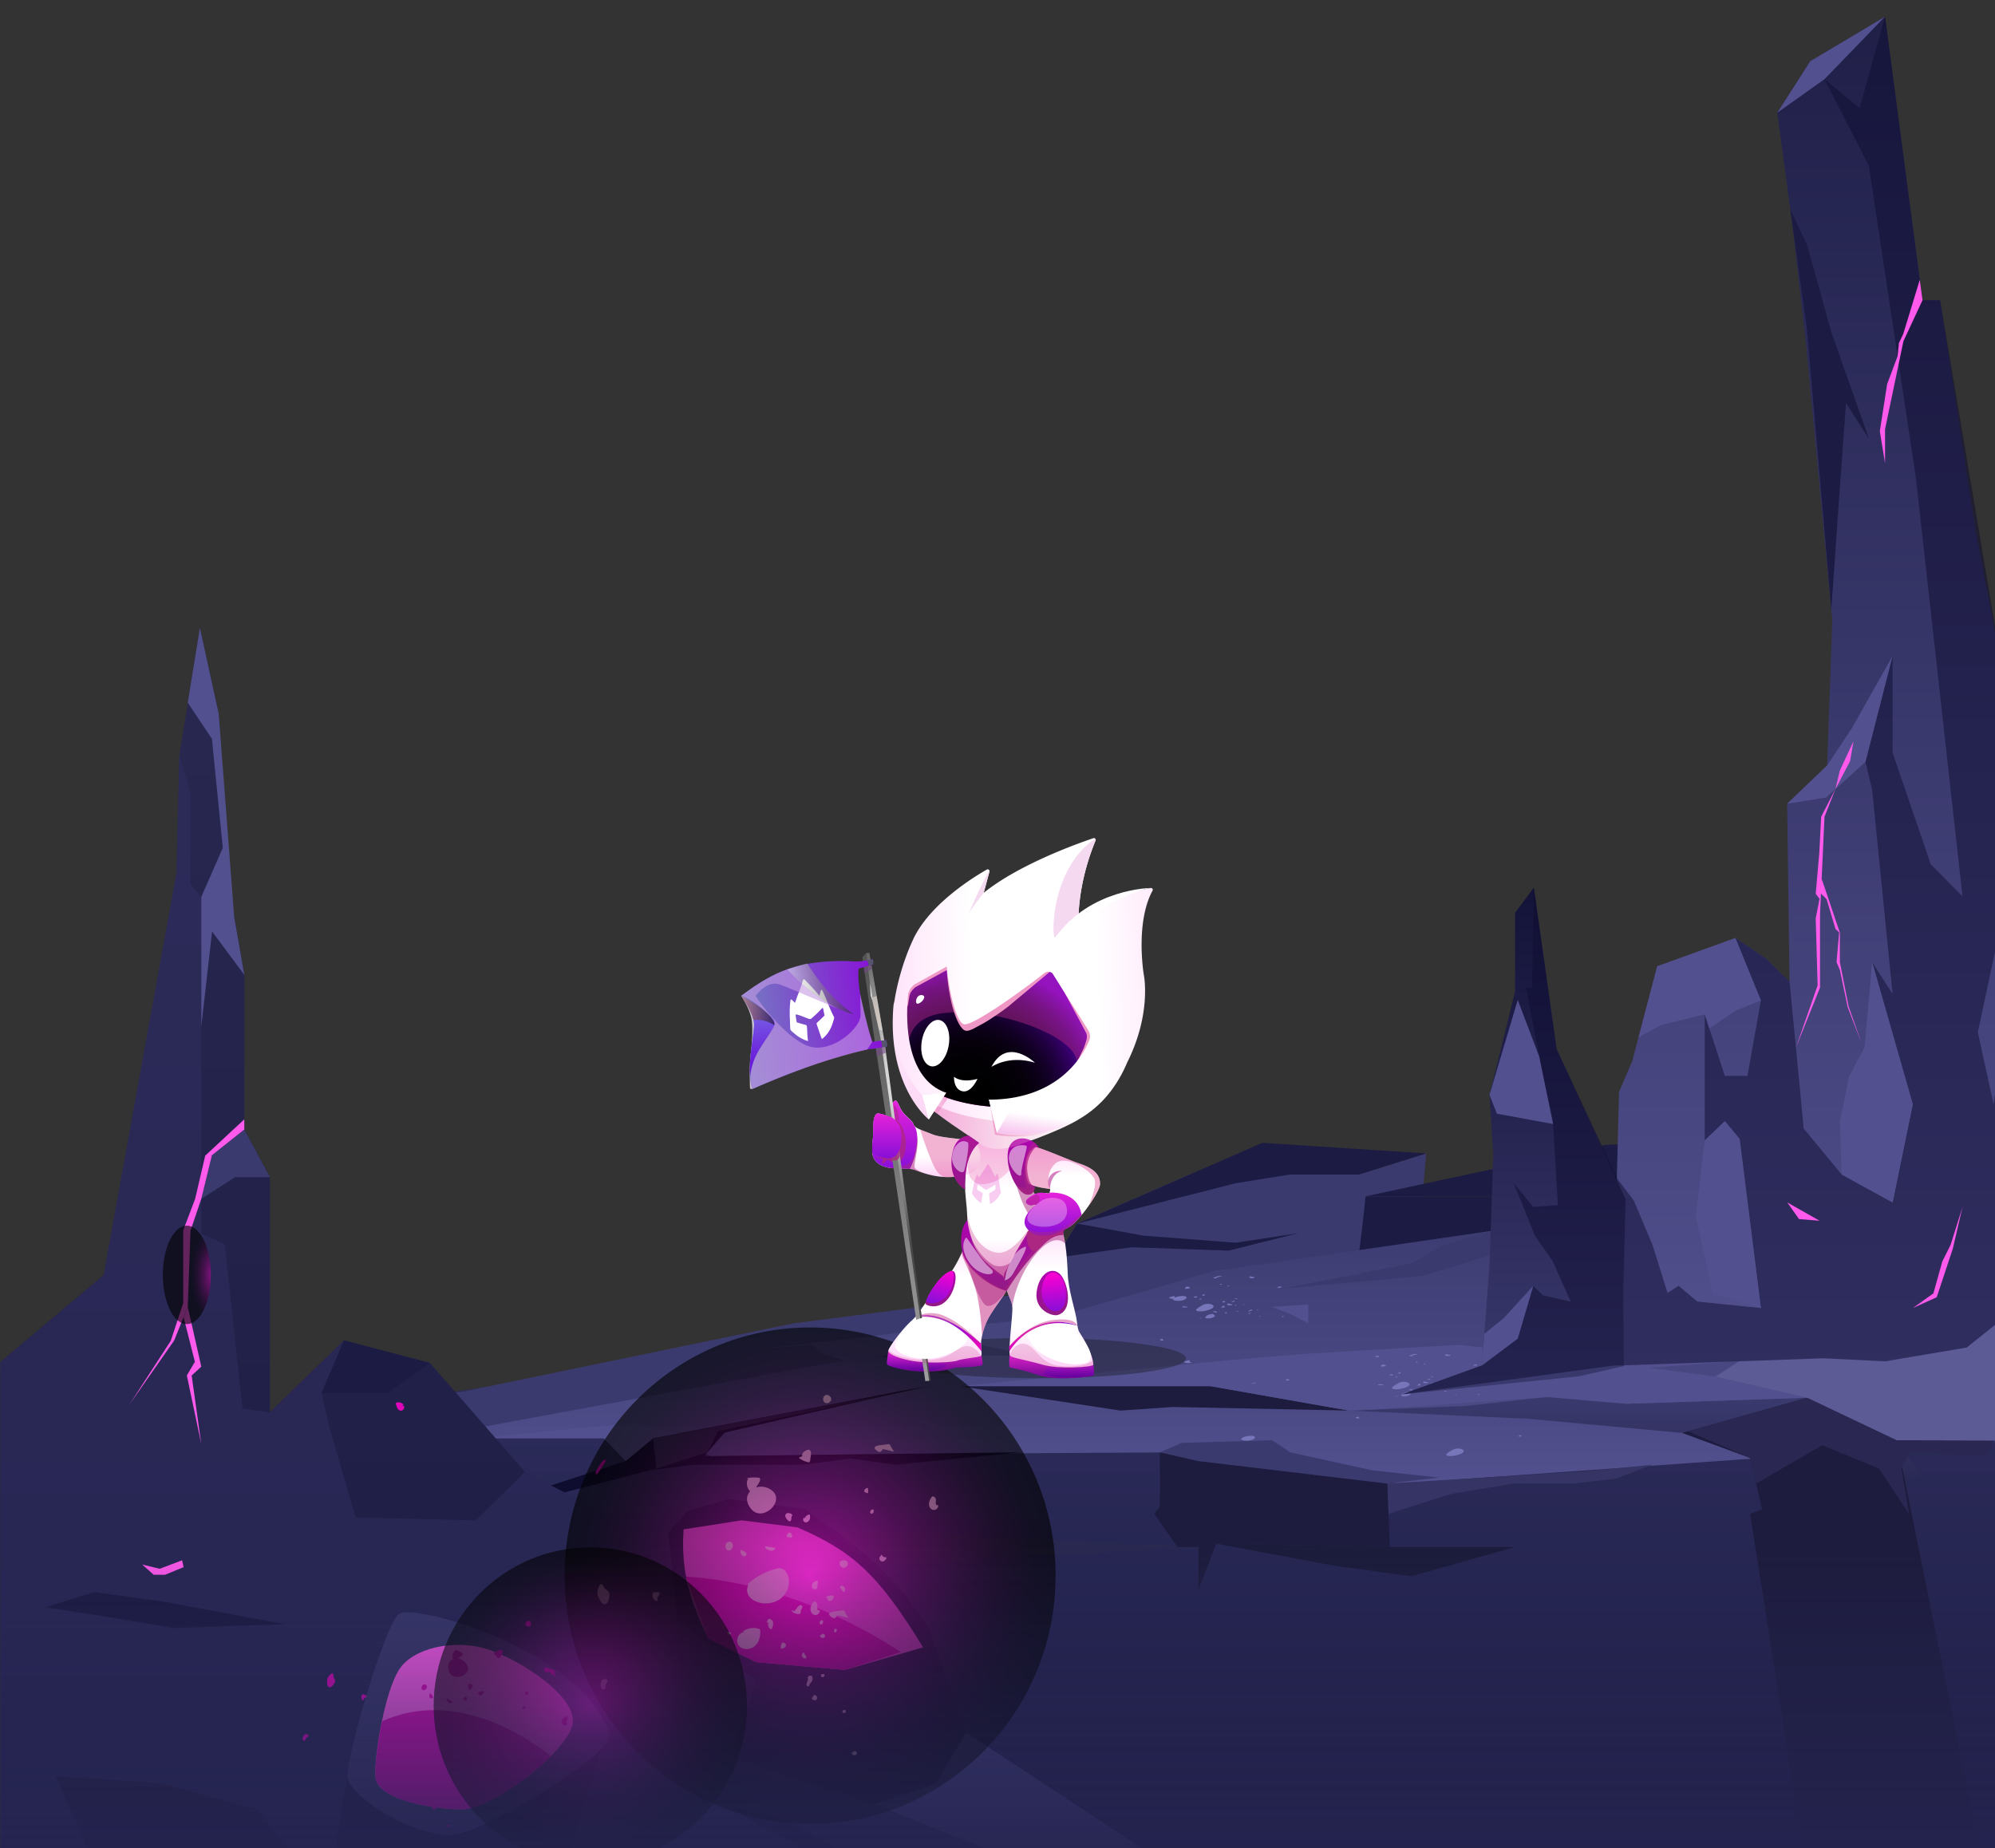 <svg xmlns="http://www.w3.org/2000/svg" width="1440" height="1334" fill="none"><rect width="100%" height="100%" fill="#333333" stroke="none"/><g clip-path="url(#a)"><mask id="b" width="1456" height="2115" x="0" y="0" maskUnits="userSpaceOnUse" style="mask-type:alpha"><path fill="#D9D9D9" d="M0 0h1456v2115H0z"/></mask><g mask="url(#b)"><path fill="#3B3A6F" d="m858.705 847.817-81.226 35.458-15.406 24.669-25.776 35.457 263.46-37.942 26.673-38.307 3-34.548-48.496 15.213z"/><path fill="#1B1B43" d="m1331.49 842.423-7.55 60.551-224.86 36.306s-129.898 4.546-125.342 1.151c4.616-3.454 11.929-76.794 11.929-76.794h131.283l20.74 8.425 193.74-29.579z"/><path fill="url(#c)" d="M1450.88 861.828 751.478 936.89s-705.737 117.54-854.393 125.29c-148.595 7.75 97.716 313.98 97.716 313.98H1447.74z"/><path fill="url(#d)" d="m1450.82 1039.83-356.16 25.12-85.12 5.99-127.528-14.95-37.704-7.56-195.815 1.15-135.128 1.63-37.16-12.95H335.104l-303.073 26.69-252.582 5.63s478.198-45.57 703.693-90.298c225.495-44.723 407.979-64.816 407.979-64.816l203.599-29.593 7.42 15.069L1347 872.619l26.96-18.034 73.06-14.646 3.86 199.831z"/><path fill="#0E0D30" d="m286.047 1108.81 222.337-57.64 14.567-17.03 145.847-33.52-197.34 37.58-19.842 16.48z"/><path fill="#292851" d="M-72.066 1085.23s111.498 12.37 122.528 11.22c11.03-1.16 163.291-9.52 171.923-9.16 8.632.37 189.008 3.58 189.008 3.58l137.874 10.42 315.732 15.4-232.588 13.58s-127.564-17.52-145.427-15.94c-17.864 1.57-186.79 2.42-186.79 2.42l-88.539-11.94-82.125 11.94-143.63-7.94-67.678-15.94-151.242-5.94 161.014-1.64z"/><path fill="url(#e)" d="m1263.21 1052.38 39.14 18.43 84.77-5.03-18.05-26.13-64.56-30.67-130.56 4.37-56.95-4.91-59.82 6.54-83.446 3.28 129.606 5.94 110.95 10.18z"/><path fill="#3B3A6F" d="M1086.08 885.639 1041 899.034l-22.24 12.91-92.912 18.244 100.412-9.092 67.19-20.365z"/><path fill="#1D1C3E" d="m973.735 1018.26-100.169-17.64H692.531l116.234 17.64 37.826-2.61z"/><path fill="#292957" d="m331.247 1038.2-32.191 50.61-111.139-.12-49.515 1.51 6.954-35.52 140.692-13.15z"/><path fill="#1D1C3E" d="M837.24 1048.38v38.91l-4.076 5.52 16.665 23.94h15.166v30.91l12.888-33.33 125.287 2.42-1.74-45.82-136.435-16.25zM1263.21 1052.38l8.69 37.22-8.69 3.21 44.54 281.6h129.12l-67.79-334.76-64.57-30.67-90.21 25.4z"/><path fill="#1B1B3B" d="M1093.45 1116.75h-90.28l-125.283-2.42 85.362 15.94 55.511 7.57z"/><path fill="#1B1B43" d="m1331.49 842.423-193.74 29.518-20.74-8.365H985.668l172.942-37.094 59.89-2.728 35.24 3.758 7.56 10.001zM1029.43 832.605l-48.495 15.213H931.3l-39.324 6.304-114.496 29.154 133.738-58.308z"/><path fill="#1B1B43" d="m777.48 883.274 48.076 8.728 66.42 5.092 45.198-6.91-50.473 12.607-70.137-2.424-54.49 7.576z"/><path fill="#353465" d="m1192.72 1057.35-26.56 10.06-29.61 3.4h-43.1l-45.98 7.51-45.2 14.49-.84-21.88 145.37-8.97z"/><path fill="#0E0D30" d="m736.299 1048.38-90.038 8.97-32.371-4.48-34.588 4.48h-79.368l-30.872 4 39.325-10.18zM632.346 1130.27l-29.673 7.57-83.324-7.57-25.657-15.94-30.991 2.42-101.248 9.33-61.324-9.33 199.378-5.09z"/><path fill="#3B3A6F" d="m1038.54 1066.62-48.194-5.27-59.106-12.97-13.068-8.73-65.1 1.88-15.826 6.85 27.755 6.3 136.439 16.25z"/><path fill="#52508E" d="m1304.51 1008.98-66.42-15.272L1117 977.525l-64.68-6.728-114.433 6.728-49.155 4.182-196.201 18.913h181.035l100.169 17.64 11.929-.43 131.336-9.39 56.95 4.91z"/><path fill="#3B3A6F" d="M222.383 1087.29v18.91l-92.855 10.55-79.068-5.09-64.562-2.85 64.562-12.37 76.07-9.15z"/><path fill="#52508E" d="m489.436 1034.8-31.111-7.21-43.7 3.58-69.117 7.03h90.157l15.946 16.48 14.627-12.12 5.215-4.36zM650.573 1038.2H632.35l-9.291 2.91zM695.713 1039.65l20.681 1.88-6.474 1.7-17.384-1.7h-5.934zM679.106 1030.14l-19.602-6.97 2.817 3.51zM944.308 955.282v-13.637l-26.136 1.757 13.068 5.092z"/><path fill="#7876BA" d="M863.08 945.704c1.079-1.333 2.997-2.606 5.514-3.818.42-.182.84-.364 1.379-.485a8.7 8.7 0 0 1 3.297-.061c2.278.364 3.237 1.394 2.458 2.425s-3.117 1.939-5.815 2.485c-1.498.303-3.177.485-4.556.363-1.378-.121-2.278-.606-1.798-1.212.48-.121 1.019 0 .899.182l-1.438.121zM870.333 950.19c.779-.727 2.637-1.455 4.735-1.758 1.319.424 2.158 1.152 1.559 1.879-.6.727-2.997 1.515-4.976 1.394-1.978-.121-2.397-1.212-.419-1.697l-.839.121zM853.068 943.402a7.8 7.8 0 0 1 1.798-.546h.42c.359.182-.18.607.419.667h.3c.06.061-.18.121-.36.182-1.139.182-2.397 0-2.397-.424-.06 0-.12.06-.24.121zM843.415 936.794a24.4 24.4 0 0 1 3.357-1.091c.18 0 .3-.06.48-.06s.3 0 .36.06c.659.364-.36 1.152.839 1.273.24 0 .479 0 .599.121.18.122-.3.303-.719.364-2.158.364-4.556 0-4.496-.849-.12.061-.3.122-.42.182M888.734 939.765c.36-.364 1.199-.667 2.158-.849.12.121.3.243.24.424 0 .182-.3.364-.719.425-.6.121-1.139 0-1.559-.122v.182h-.12zM878.902 921.278s.42-.182.719-.182h.72c.599.06 1.319.121 1.978.182-1.139.242-2.338.484-3.477.727-.12 0-.18 0-.24.061-.239.121-.06.242-.18.363-.119.182-.719.303-1.258.303-3.537.243.539-.97 1.678-1.454zM851.511 922.733c-.479.363.24.727 1.259.666s1.799-.606 1.319-.848c-.479-.243-1.918-.182-2.518.182zM863.436 935.764c-.779.121-1.798.303-1.858.606 0 .243.899.303 1.619.303.299 0 .719 0 .959-.121.539-.242-.78-.485-.36-.727-.12-.061-.48 0-.42.121v-.121zM881.842 943.765s-.6.121-.78.242c.66.121 1.499 0 2.218-.242.42-.061.9-.243.9-.364s-.24-.182-.3-.242c-.18-.182 0-.485-.48-.546-.299 0-.659.061-.899.182-.18.121-.24.243-.3.364-.059.242-.179.545-.239.788zM884.484 947.462c.3-.242 1.259-.121 1.319.061 0 .182-.42.424-.899.606-.72-.121-1.02-.424-.78-.727h.36zM837.605 966.798s.419-.182.719-.243c.3-.06.659-.06.839 0 .3.121 0 .364.12.485.12.182.659.243.599.424 0 .182-.719.304-1.139.304-.479 0-.779-.122-1.019-.304-.239-.121-.419-.242-.419-.424s.359-.363.779-.363l-.539.121zM924.941 950.431s.061.182.36.243c.3 0 .6 0 .839-.121.18 0 .3-.061.42-.122.24-.121.06-.303-.3-.303-.359 0-.839.061-1.019.182s0 .303.3.364l-.54-.182zM891.673 942.493c-.48-.122-.24-.425.361-.547.24 0 .42.122.48.243 0 .122-.12.243-.42.304-.3.06-.721 0-.661-.122h.18zM886.455 928.553c-.481-.122-.24-.425.36-.547.24 0 .42.122.48.243 0 .121-.12.243-.42.304-.3.06-.721 0-.66-.122h.18zM882.203 939.825s.48-.545 1.079-.727c.3.182.6.303.899.485.12.061.3.182.3.242 0 .182-.659.364-1.199.364-.539 0-.899-.182-.959-.364h-.12M765.006 941.764l-3.057.728c0 .181.779.181 1.379.06.539-.06 1.139-.182 1.558-.363.42-.182.48-.425 0-.485h.12zM786.706 939.885s.719-.606 1.499-.606c.779 0 1.199.303 1.019.606q-.09.183-.54.364c-.479.121-1.079.121-1.498 0-.36-.121-.6-.242-.78-.424h.24zM868.054 934.976s.12-.545.719-.727c.42.061.78.182.899.364.18.242-.119.545-.779.666-.659.122-1.498-.06-1.139-.303zM865.892 937.704s-.18.363.18.484c.539-.121 1.019-.242 1.558-.363 0-.243-.899-.425-1.678-.243l-.12.182z"/><path fill="#7876BA" d="M855.347 943.34s-.42.061-.659.121c.299.121.599.243 1.019.303.419 0 1.079 0 1.438-.121.36-.182.24-.424-.239-.424-.54 0-1.079.06-1.559.182zM892.216 946.492s-.06.303.24.364c.3.06.779.06 1.199 0 .3-.061.54-.182.36-.242h-.3c-.48 0-.959-.061-1.439-.122l-.12.122zM902.459 945.462s-.18.363-.6.545c-.419.182-.839.364-.779.546l.24.121c.359 0 .599-.182.899-.243.24-.06.539-.121.839-.182.659-.181 1.079-.484.959-.727-.24-.121-.599-.121-1.019 0-.359 0-.719.182-.779.303l.18-.242zM907.677 945.401h.599c0 .121-.18.242-.54.303-.299 0-.719 0-.779-.121 0-.121.3-.243.66-.243zM909.415 950.189h.599c0 .121-.18.242-.539.303-.3 0-.72 0-.78-.121 0-.121.3-.243.66-.243zM889.278 941.401s-.78.182-1.019.06c-.24-.121-.36-.242-.6-.303-.24-.121-.659-.121-1.079-.121-.24 0-.539 0-.659.121-.12 0-.12.121-.12.182 0 .303 0 .546.479.728.42.181 1.199.303 1.979.181.539-.06 1.019-.242 1.259-.485.179-.181.059-.424-.3-.484zM905.278 921.823s-.78.182-1.019.061c-.24-.121-.36-.243-.6-.303-.24-.121-.659-.122-1.079-.122-.24 0-.54.001-.659.122-.12 0-.12.121-.12.182 0 .303 0 .545.479.727.48.182 1.199.303 1.979.182.539-.061 1.019-.243 1.258-.485.18-.182.06-.424-.299-.485zM891.015 937.582s.659-.363 1.138-.363c.48 0 .9.121 1.019.242.06.061.06.182-.119.243h-.42c-.599 0-1.139 0-1.738-.061h.12zM855.945 929.946c-.72 0-.48-.425-.12-.728.24-.182.539-.363 1.019-.424.659-.06 1.139.121 1.379.303l.719.485s.24.182.12.242q-.18.092-.54.182c-1.079.243-2.278.364-3.417.425l.78-.485zM850.49 939.037c-6.774-.121-3.657-3.03 2.398-3.455 6.294-.424 3.477 3.516-2.398 3.455M876.331 947.038c0 .363 1.199.545 2.158.303-.12-.243-.239-.546-.719-.727-.54-.182-1.619-.122-2.098.121v.485l.599-.243zM901.268 948.007s-.42.121-.36.182c0 .061.18.121.36.182h.479c.36 0 .78-.121.899-.242.18-.122.06-.243-.119-.364-.12 0-.24-.061-.42 0-.18 0-.36.06-.419.121zM897.249 941.643l.539-.181c.24.06.42.121.42.242s-.42.242-.719.182c-.12 0-.12 0-.18-.121l-.36-.364.24.182zM921.945 929.339c.3-.182.6-.364 1.079-.485.48-.121 1.079-.242 1.499-.121.18 0 .36.121.42.182.179.242-.42.606-1.199.727s-1.619 0-1.739-.303zM881.246 926.733c-.719.122-.959.546-.359.667.419 0 .839-.121 1.258-.182 0-.181-.299-.303-.659-.363zM865.897 951.584c.36-.061.66-.182 1.019-.243.18.061.3.121.3.243-.36.181-1.079.182-1.439.121zM1004.49 1001.95c1.08-1.33 3-2.605 5.51-3.817.42-.182.84-.364 1.38-.485a8.7 8.7 0 0 1 3.3-.061c2.28.364 3.24 1.394 2.46 2.423s-3.12 1.94-5.82 2.49c-1.5.3-3.17.48-4.55.36s-2.28-.61-1.8-1.21c.48-.12 1.02 0 .9.18l-1.44.12zM1043.64 1050.14c1.08-1.34 2.99-2.61 5.51-3.82.42-.18.84-.36 1.38-.49 1.08-.24 2.34-.24 3.3-.06 2.28.37 3.23 1.4 2.46 2.43-.78 1.03-3.12 1.94-5.82 2.48-1.5.31-3.18.49-4.56.37-1.37-.12-2.27-.61-1.73-1.21.48-.13 1.02 0 .9.18zM1011.74 1006.44c.78-.73 2.64-1.46 4.74-1.76 1.32.42 2.16 1.15 1.56 1.88-.6.72-3 1.51-4.98 1.39s-2.4-1.21-.42-1.7l-.84.13zM994.419 999.649a7.8 7.8 0 0 1 1.799-.545h.419c.36.181-.18.606.42.666h.3c.06.061-.18.122-.36.182-1.139.178-2.398 0-2.398-.424-.06 0-.12.061-.24.121zM854.324 983.101a24 24 0 0 1 3.357-1.091c.12 0 .3-.06.48-.06s.3 0 .359.06c.66.364-.359 1.152.84 1.273.24 0 .479 0 .599.121.18.122-.3.303-.719.364-2.158.364-4.556 0-4.436-.848-.12.06-.3.121-.42.181zM1030.09 995.951c.36-.364 1.19-.667 2.15-.848.12.121.3.242.24.424 0 .182-.3.363-.72.424-.6.121-1.13 0-1.55-.121v.182h-.12zM1020.25 977.526s.42-.182.72-.182h.72c.6.06 1.32.121 1.98.182-1.14.242-2.34.484-3.48.727-.12 0-.18 0-.24.061-.24.121-.06.242-.18.363-.12.182-.72.303-1.25.303-3.54.243.53-.97 1.67-1.454zM992.859 978.981c-.48.363.24.727 1.259.666s1.798-.606 1.319-.848c-.48-.243-1.918-.182-2.518.182zM1004.79 992.012c-.78.121-1.8.303-1.86.606 0 .242.9.303 1.62.303.3 0 .72 0 .96-.121.54-.243-.78-.485-.36-.728-.12-.06-.48 0-.42.122v-.122zM1023.19 1000.01s-.6.12-.78.24c.66.13 1.5 0 2.22-.24.42-.058.9-.24.9-.361s-.24-.182-.3-.243c-.18-.182 0-.485-.48-.545-.3 0-.66.06-.9.182-.18.121-.24.242-.3.363-.06.243-.18.546-.24.784zM1025.89 1003.71c.3-.18 1.26-.12 1.32.06 0 .18-.42.42-.9.61-.72-.13-1.02-.43-.78-.73h.36zM978.952 1023.05s.42-.19.719-.25c.3-.06.66-.06.84 0 .299.12 0 .37.119.49.12.18.66.24.6.42 0 .18-.719.31-1.139.31-.48 0-.779-.13-1.019-.31-.24-.12-.42-.24-.42-.42s.36-.37.78-.37l-.54.13zM1066.35 1006.68s.06.18.36.24c.3 0 .6 0 .84-.12.18 0 .3-.06.42-.12.24-.12.06-.3-.3-.3s-.84.06-1.02.18 0 .3.3.36l-.54-.18zM1033.08 998.74c-.48-.121-.24-.425.36-.546.24 0 .42.121.48.243 0 .121-.12.242-.42.303s-.72 0-.66-.121h.18zM1027.81 984.8c-.48-.122-.24-.425.36-.547.24 0 .42.122.48.243 0 .122-.12.243-.42.304-.3.06-.72 0-.66-.122h.18zM1299.6 977.464s.48-.545 1.08-.727c.3.182.6.303.9.485.12.06.3.182.24.242 0 .182-.66.364-1.2.364s-.9-.182-.96-.364zM906.424 998.012l-3.057.728c0 .181.779.182 1.379.06.539-.06 1.139-.182 1.558-.363.42-.182.48-.425 0-.485h.12zM928.058 996.133s.719-.606 1.498-.606c.78 0 1.199.303 1.019.606q-.09.183-.539.364c-.48.121-1.079.121-1.499 0-.36-.121-.599-.242-.779-.424h.24zM1009.41 991.223s.12-.545.71-.727c.42.061.78.182.9.364.18.242-.12.545-.78.666-.65.122-1.49-.06-1.13-.303zM1096.45 1036.68s.12-.54.72-.72c.42.06.78.18.9.36.18.24-.12.54-.78.67-.66.12-1.5-.07-1.14-.31zM1007.31 993.952s-.18.364.18.485c.54-.121 1.01-.243 1.55-.364 0-.242-.89-.424-1.67-.242l-.12.182z"/><path fill="#7876BA" d="M996.698 999.588s-.419.06-.659.121c.3.121.599.242 1.019.301.42 0 1.079 0 1.439-.119.36-.182.24-.425-.24-.425-.539 0-1.079 0-1.559.182zM1033.56 1002.74s-.06.3.24.36.78.06 1.2 0c.3-.06.54-.18.36-.24h-.3c-.48 0-.96-.06-1.44-.12l-.12.12zM1043.81 1001.65s-.18.36-.6.54c-.41.19-.83.37-.77.55 0 0 .12.12.24.12.35 0 .59-.18.89-.24.24-.06.54-.12.84-.18.66-.19 1.08-.49.96-.73-.24-.12-.6-.12-1.02 0-.36 0-.72.18-.78.3l.18-.24zM1049.09 1001.65h.6c0 .12-.18.24-.54.3-.3 0-.72 0-.78-.12 0-.12.3-.24.66-.24zM1050.83 1006.44h.6c0 .12-.18.24-.54.3s-.72 0-.78-.12c0-.12.3-.24.66-.24zM1030.68 997.648s-.78.182-1.02.061-.35-.243-.59-.303c-.24-.121-.66-.121-1.08-.121-.24 0-.54 0-.66.121-.12 0-.12.121-.12.182 0 .303 0 .545.48.727s1.2.303 1.97.182c.54-.061 1.02-.243 1.26-.485.18-.182.06-.424-.3-.485zM1046.63 978.011s-.78.182-1.02.061c-.24-.122-.36-.243-.6-.303-.24-.122-.66-.122-1.08-.122-.24 0-.54 0-.66.122-.12 0-.12.121-.12.181 0 .304 0 .546.48.728s1.2.303 1.98.182c.54-.061 1.02-.243 1.26-.485.18-.182.06-.425-.3-.485zM1032.43 993.83s.66-.364 1.14-.364.9.122 1.02.243c.06.06.06.182-.12.242h-.42c-.6 0-1.14 0-1.74-.06h.12zM997.296 986.133c-.719 0-.479-.424-.12-.728.24-.181.54-.363 1.019-.424.66-.06 1.139.121 1.379.303s.476.303.716.485c.12.061.24.182.12.243-.12.06-.36.121-.536.181-1.079.243-2.278.364-3.417.425l.779-.485zM899.83 1039.96c-6.774-.13-3.657-3.04 2.398-3.46 6.294-.42 3.477 3.52-2.398 3.46M1017.74 1003.29c0 .36 1.2.54 2.16.3-.12-.24-.24-.55-.72-.73-.54-.18-1.62-.12-2.1.12v.49l.6-.25zM1042.62 1004.26s-.42.12-.36.18c0 .06.18.12.36.18h.48c.36 0 .78-.12.9-.24.18-.12.06-.25-.12-.37-.12 0-.24-.06-.42 0-.18 0-.36.06-.42.12zM1038.66 997.831l.54-.182c.24.061.42.121.42.243 0 .121-.42.242-.72.181-.12 0-.12 0-.18-.121l-.36-.364.24.182zM1063.3 985.526c.3-.181.6-.363 1.08-.484.48-.122 1.08-.243 1.5-.122.18 0 .36.122.42.182.18.243-.42.606-1.2.727-.78.122-1.62.001-1.74-.303zM1022.66 982.92c-.72.122-.96.546-.36.667.42 0 .84-.121 1.26-.182 0-.182-.3-.303-.66-.363zM1007.24 1007.77c.36-.06.66-.18 1.02-.24.18.06.3.12.3.24-.36.18-1.08.18-1.44.12z"/><path fill="#3B3A6F" d="m286.047 1041.53 323.465-59.581-15.646-4.667-7.673-6.485-36.686 2.849 109.999-12.668 102.447-10.365 121.808-35.336-310.936 40.003-238.762 49.34-536.93 64.25 153.46-4.67 79.427.73zM627.914 979.647l79.368-8.85 41.062 8.183-50.234-.667z"/><path fill="url(#f)" d="m473.731 1060.14-2.278-21.94 199.798-37.58-153.1 32.43-7.374 15.33z"/><path fill="#2A2852" d="m1439.99 1039.83-7.01 11.28-54.49-2.73-6 11.76 5.46 32.67-21.64-32.67-41.01-16.91-47.71 27.7-4.38-18.55-44.72-19.15 86.02-24.25 64.56 30.67z"/><path fill="#5D5B95" d="m1446.17 913.217-180.86 53.277 13.01 1.273-40.22 25.942 66.42 15.271 64.56 30.67 70.91.18z"/><path fill="url(#g)" d="m1485.69 919.837-66.12 52.914-58.93 9.94-44.48-2.182-63.54 2.182-74.45 5.516-14.57-2.303 5.04-197.654 9.53-22.305 18.04-68.491 22.66-7.092 33.75-13.273 22.24 14.971 16.84 16.547-1.73-128.436 28.89-27.639 3.72-104.736-19.13-200.563-9.53-83.826-11.09-82.007 23.8-37.215L1360.64 12l27.04 204.685h12.71l25.41 165.65 102.27 534.29z"/><path fill="url(#h)" d="m1011.76 1006.57 57.91-20.909 5.45-72.188 2.76-80.249-2.76-42.853 18.46-74.612V659l13.55-18.279 16.43 116.496 49.81 108.434-1.68 66.43.42 54.004-32.07 7.395z"/><path fill="#0E0D30" d="m1011.76 1006.57 57.91-20.909 25.83-19.335 11.21-38.124 6.95 6.849 20.03 4.485-12.95-29.154-12.77-18.244-15.41-38.125 14.15 17.214 17.8-1.273-3.77-62.975-7.08-30.306-12.04-63.521h4.19l1.39-71.652 16.36 115.717 44.06 93.947 11.75 15.638 13.42 31.882 10.85 34.67 7.98-5.152 13.48 11.334 45.92 4.728-15.34-122.072-10.67-12.849-14.51 13.88v-90.978l14.51 44.428h16.3l9.71-54.429-18.4-45.155 22.24 14.971 16.84 16.547 10.25 106.069 27.4 33.155 36.74 20.184 14.57-70.855-29.31-102.615 14.74 22.911-14.74-147.225-4.86-20.244 19.6-76.553v69.885l27.52 80.553 22.96 23.214-33.75-302.814-33.87-224.566-32.01-62.55 25.36 20.91L1360.64 12l27.04 204.685h12.7l69.72 414.278-26.8 40.489-15.7 73.764 11.39 51.944 9.71-73.098 36.87-29.517 42.5 222.08-42.38 3.212-66.12 52.914-58.93 9.94-44.48-2.182-152.56 5.395z" opacity=".5" style="mix-blend-mode:multiply"/><path fill="#52508E" d="m1255.67 822.192 8.22 65.4 7.13 56.671-34.83-10.91-12.17-55.52 6.48-54.611 14.5-13.88zM1252.62 677.088l18.41 45.156-18.41 7.394-18.76 12.79-3.36-10.183-31.41 7.697-16.36 8.85 13.48-51.338zM1095.51 721.82l15.52 40.912 9.95 48.671-40.52-7.455-5.34-13.577zM1106.71 928.202l-21.64 23.638-13.67 10.971-1.74 22.85 25.84-19.335zM1346.5 549.986l-28.48 25.76-28.05 4.425 28.89-27.639 18.05-27.215 29.19-51.883zM1351.35 694.544l-5.52 61.642-11.09 20.79-6.71 32.366 1.32 38.489 36.74 20.183 14.57-70.854zM1316.94 57.156 1282.83 81.4l23.8-37.215L1360.64 12z"/><path fill="#1B1B43" d="m1321.85 440.159 6.18-88.614 4.43-60.551 16.49 25.578-27.1-76.855-17.56-63.218-11.99-25.093 11.99 86.796z"/><path fill="#FF5AEC" d="m1324.85 569.564-7.91 20.002-3.24 70.612v52.732l-17.38 43.276 15.65-44.852-1.38-48.428 2.75-14.123-2.75-3.576 2.57-29.275 1.38-26.366z"/><path fill="#FF5AEC" d="m1343.68 752.974-9.35-26.548-6.3-31.882V673.27l-13.13-38.852-1.49 9.637 5.03 5.031 6.42 21.456 2.63 2.546-1.85 21.456 2.39 5.637 5.64 26.851zM1324.86 569.563l10.55-20.184 2.45-14.304-9.83 21.093zM1416.57 871.227l-7.01 30.124-11.63 35.094-17.27 7.819 14.87-10.607 6.47-23.154 5.94-11.819zM1313.4 881.227l-23.32-13.213 8.45 12.001zM1387.68 216.685l-13.79 29.639-13.25 63.52v24.548l-3.78-23.093 5.28-34.003 7.55-20.184.96-9.516 3.06-6.364 11.99-39.215z"/><path fill="url(#i)" d="m882.325 1373.68-185.051-123.04-26.796-75.16c-23.139-37.09-50.774-59.52-89.498-86.13l-55.15-7.21-29.493 8.61-58.567 2.36-58.866-30.67-68.637-78.672-61.984-16.243-53.411 51.885V849.635l-18.463-34.427V703.622l-9.232-52.792-9.231-135.588-13.608-62.126-14.866 91.947-2.099 85.22L74.802 920.49.169 983.223-6.484 1369.2l102.926 2.97 786.003 1.39z"/><path fill="#1B1B43" d="m670.477 1175.54 11.27 31.64-65.161 10.97-70.795-4.73-57.068-43.88-6.414-63.34 13.967-15.33 29.493-8.67 55.21 7.21 72.294 62.07z"/><path fill="#FF5AEC" d="m666.339 1189.18-56.529 16.31-64.021-5.64-34.708-17.09c-12.829-27.22-19.842-48.37-17.624-78.74l41.721-6.54 40.464 5.09c39.024 17.21 57.367 32.12 90.637 86.61z"/><path fill="#DF07B9" d="M650.034 1192.64s-69.776-49.58-154.839-54.49l15.826 44.61 34.708 17.09 64.022 5.63 40.223-12.84z"/><path fill="#333163" d="m496.278 1090.87-13.967 15.39 6.414 63.34 57.068 43.89-17.864 54.79 112.098 37.09 96.452 39.28-146.087 28.24-87.58-2.3-103.106 2.3 34.229-110.01 6.354-11.63c-34.228-39.52-72.893-62.62-116.593-79.28l-35.728-6.67-12.888 33.09-24.098 85.04-2.518 10.49-12.468 78.73-49.515-65.94-69.597-19.16-76.49-5.15 38.845 88.25-85.782-1.21L.111 983.465l74.632-62.733 52.572-290.207 2.098-85.22 8.093 26.972v65.945l7.792 9.335v243.051l16.965 7.637 12.708 118.435 19.902 2.97 53.412-51.883-16.126 37.823 5.156 23.09 19.302 66.73 86.921 2.13 35.367-34.98 58.867 30.67 58.566-2.36z" opacity=".5" style="mix-blend-mode:multiply"/><path fill="#39386B" d="M440.228 1251.13c4.915 13.51-80.507 64.73-107.602 72.37-27.036 7.69-80.207-25.95-81.706-40.25-1.498-14.3 26.916-110.01 36.927-118.13s130.021 24.55 152.321 85.94z"/><path fill="#1B1B43" d="m310.202 983.889-30.212 21.581h-47.896l16.125-37.824z"/><path fill="#3B3A6F" d="M194.808 849.756h-25.117l-24.398 15.638 7.673-31.457 23.379-18.608z"/><path fill="#52508E" d="m176.346 703.744-23.259-31.336-7.793 68.551v-93.523l15.526-35.397-7.853-78.734-17.444-26.002 8.752-54.066 13.608 62.127 11.15 146.558z"/><path fill="#FF5AEC" d="M271.184 1283.31c1.438 15.27 38.365 22.37 61.024 22.91 15.826.36 46.458-19.46 65.281-38.37 8.092-8.18 13.967-16.12 15.585-22.18 5.575-20.85-40.822-49.52-63.422-55.82-22.539-6.31-51.793-.37-61.803 15.7-4.856 7.81-9.292 22.6-12.349 37.64-3.297 16.06-5.155 32.24-4.436 40.12z"/><path fill="#DF07B9" d="M271.177 1283.31c1.439 15.27 38.365 22.37 61.025 22.91 15.825.37 46.457-19.45 65.28-38.36-1.439-1.34-61.144-52.68-121.569-25.34l-.3.73c-3.297 16.06-5.155 32.24-4.436 40.12z"/><path fill="#F9D9F5" d="M539.675 1143.48a49.7 49.7 0 0 1 20.142-10.91c1.199-.3 2.458-.61 3.657-.43 2.338.37 4.136 2.49 5.035 4.73 2.218 5.46.36 12.19-3.956 16.19s-10.79 5.27-16.425 3.81c-3.117-.78-6.175-2.48-7.853-5.27-1.619-2.79-1.379-6.85 1.139-8.85 1.019.24 1.439 1.7.719 2.43l-2.398-1.76zM536.08 1177.85c3.477-2.73 8.453-3.4 12.529-1.76.54 4.42-.479 9.27-3.836 12.18-3.297 2.91-9.112 2.97-11.69-.6-2.577-3.58.3-9.95 4.676-9.4l-1.679-.48zM470.979 1149.6c1.439-.24 2.998-.3 4.436-.12.18 0 .36 0 .48.18.12.12.18.37.18.55-.06 1.57-2.158 2.79-1.559 4.24.12.24.3.48.24.79-.06.48-.719.54-1.139.36-2.338-.73-3.417-3.94-2.098-5.94-.24.06-.42.12-.66.18v-.18zM539.016 1066.99c2.757-.49 5.575-.61 8.392-.31.36 0 .719.13.959.37s.3.66.3 1.03c-.18 2.91-4.077 5.27-2.878 7.94.24.48.6.97.48 1.45-.12.85-1.379.97-2.158.73-4.376-1.33-6.474-7.45-3.897-11.21-.419.12-.839.24-1.198.36zM596.083 1152.93c1.679-1.21 3.897-1.57 5.815-.9-.18.9-.419 1.81-.959 2.6s-1.499 1.27-2.398 1.03c-1.199-.3-1.678-1.76-1.978-3.03-.18.31-.36.61-.54.91v-.61zM607.351 1162.57c.54-.12 1.199-.18 1.679.12.479.25.779.79 1.019 1.34.659 1.39 1.499 2.66 2.398 3.88-2.458-.55-4.916-1.16-7.374-1.7-.179 0-.419-.06-.599 0-.659.12-.839 1.03-1.379 1.51-.719.73-1.978.31-2.817-.3-5.935-4.24 3.956-4.24 7.073-4.79zM640.262 1042.56c.539-.12 1.198-.18 1.678.12.48.25.719.79 1.019 1.34.66 1.39 1.499 2.66 2.398 3.88-2.458-.55-4.916-1.16-7.373-1.7-.18 0-.42-.06-.6 0-.659.12-.839 1.03-1.379 1.51-.719.73-1.978.31-2.817-.3-5.935-4.24 3.956-4.24 7.074-4.79zM637.804 1123.9c.719.12 1.439.25 2.158.37-.36 1.45-1.499 2.84-2.997 2.91-1.499.06-2.818-1.76-2.038-3.04.479-.78 1.618-1.75.839-2.24l1.978 2zM595.544 1007.28c-1.799 1.04-1.919 4.07-.18 5.22 1.738 1.15 4.496-.24 4.615-2.31.12-2.06-2.337-3.87-4.196-3.03zM571.624 1092.99c-1.499-.73-3.597-1.27-4.496.12-.899 1.33.3 3.03 1.379 4.18.479.49 1.079 1.03 1.738.85 1.619-.42.36-3.57 1.859-4.3 0-.49-.84-.67-.96-.18l.42-.67zM573.241 1162.81c-.599-.24-1.259-.24-1.858-.12.659 1.46 2.398 2.06 3.956 2.37.839.18 1.978.24 2.458-.49.36-.54.18-1.21.3-1.82.239-1.21 1.558-2.42.899-3.45-.36-.61-1.259-.67-1.858-.43-.66.31-1.08.85-1.559 1.4-.959 1.21-1.918 2.42-2.877 3.64l.479-1.1zM565.45 1185.97c1.139-.55 2.278 1.27 1.679 2.42-.6 1.15-1.978 1.58-3.237 1.88-.66-1.69-.18-3.69 1.139-4.91l.419.67zM435.371 1212.21c.6-.12 1.259-.24 1.859-.12.599.12 1.199.55 1.319 1.21.179 1.03-1.02 1.76-1.319 2.79-.3 1.03.18 2.24-.42 3.09-.659.79-2.038.55-2.638-.3-.599-.85-.659-1.94-.599-2.97 0-.91.18-1.88.659-2.67.54-.79 1.559-1.21 2.398-.79l-1.259-.12zM592.309 1179.97c-.479.36-.539 1.15-.179 1.63.359.49.959.73 1.558.79.36 0 .72 0 1.019-.12.78-.36 1.079-1.39.66-2.12-.42-.73-1.439-.97-2.158-.55-.72.43-1.019 1.4-.66 2.19zM615.204 1264.64c-.48.37-.539 1.15-.18 1.64.36.48.959.73 1.559.79.359 0 .719 0 1.019-.13.779-.36 1.079-1.39.659-2.12-.419-.72-1.438-.97-2.158-.54-.719.42-1.019 1.39-.659 2.18zM591.647 1171.79c-.419-1.22 1.079-2.61 2.278-2.13.18.67.24 1.4 0 2-.24.61-.899 1.09-1.558.97-.66-.12-1.079-1.03-.66-1.51v.67zM628.214 1091.84c-.42-1.21 1.079-2.61 2.278-2.12.179.66.239 1.39 0 2-.24.6-.899 1.09-1.559.97s-1.079-1.03-.659-1.52v.67zM586.372 1143.12c.899-1.28 2.398-2.07 3.956-2.13-.06 1.28-.179 2.55-.239 3.82 0 .61-.06 1.21-.42 1.76-.659.97-2.218.97-3.057.12-.779-.85-.839-2.24-.24-3.27v-.3M559.278 1117.23c-2.278-.3-4.555-.66-6.773-.96-.66.96.659 2.06 1.798 2.48s2.278.85 3.417.61c1.139-.25 2.158-1.52 1.678-2.61v.48zM524.27 1114.33c.42-1.64 2.938-1.94 4.017-.67s.779 3.39-.36 4.61c-.48.54-1.139.97-1.858.97-1.139 0-2.039-1.03-2.278-2.13-.24-1.09 0-2.24.24-3.33l.239.49zM580.916 1096.02c.48-1.51 1.919-2.67 3.477-2.73.42 1.03.48 2.25.12 3.34-.479 1.39-1.918 2.6-3.357 2.3-1.438-.36-2.038-2.73-.659-3.33l.479.48zM569.111 1106.87c-.96.48-1.439 1.7-1.139 2.67 1.138.18 2.277.36 3.416.48.84-1.39 0-3.51-1.618-3.88l-.659.67zM535.78 1119.24c-.42-.19-.899-.37-1.319-.49 0 1.09.06 2.18.539 3.15s1.559 1.76 2.578 1.52c1.079-.24 1.678-1.76.899-2.49a5.65 5.65 0 0 0-2.817-1.57v-.19zM579.781 1193.06c-.719.55-1.079 1.52-.899 2.36.18.91.959 1.64 1.798 1.76.6.12 1.379-.18 1.379-.79 0-.24-.12-.48-.24-.72-.599-.97-1.139-1.94-1.738-2.91-.18.12-.3.24-.48.36h.12zM582.717 1210.58c.839.78.48 2.12.06 3.15s-.899 2.3-.3 3.21c.18.24.42.49.72.49.779 0 .959-1.1 1.318-1.82.3-.55.84-.97 1.199-1.46.959-1.15 1.079-2.91.36-4.24-.659-.42-1.618-.42-2.278 0s-1.019 1.33-.839 2.12l-.24-1.51zM593.63 1208.51c.42 0 .839 0 1.259-.06.36.61.24 1.52-.3 1.94-.539.43-1.498.37-1.858-.24-.36-.6 0-1.57.719-1.64zM609.095 1234.46c.42 0 .839 0 1.259-.06.36.6.24 1.51-.3 1.94-.539.42-1.499.36-1.858-.25-.36-.6 0-1.57.719-1.63zM591.646 1162.39c-.719.48-1.618-.3-1.738-1.15s.18-1.7.12-2.55c0-.85-.48-1.69-1.199-2.24-.42-.3-.959-.49-1.379-.3-.3.12-.54.42-.719.72-.9 1.4-1.679 2.97-1.739 4.61 0 1.64.78 3.46 2.278 4.12 1.079.43 2.338.31 3.237-.42s1.379-1.94 1.199-3.09l-.12.3zM677.189 1086.5c-.719.49-1.619-.3-1.738-1.15-.12-.85.179-1.69.12-2.54 0-.85-.48-1.7-1.199-2.25-.42-.3-.96-.48-1.379-.3-.3.12-.54.43-.72.73-.899 1.39-1.678 2.97-1.738 4.61 0 1.63.779 3.45 2.278 4.12 1.079.42 2.338.3 3.237-.43a3.37 3.37 0 0 0 1.199-3.09l-.12.3zM606.336 1145.42c.66-.79 2.038-.79 2.818-.06.779.72 1.019 1.88.719 2.91-.12.42-.42.97-.899.91-.3 0-.54-.31-.719-.55-.78-1.03-1.499-2.06-2.278-3.15h.359zM431.472 1152.09c-.54-2.67 0-5.52 1.438-7.76.24-.37.6-.79 1.02-.85 1.019-.18 1.438 1.21 1.918 2.18.839 1.58 2.817 2.24 3.657 3.76.659 1.27.419 2.85.119 4.24-.419 2.06-1.498 4.67-3.536 4.37-1.079-.13-1.859-1.1-2.398-1.94-1.259-1.88-2.158-4-2.698-6.25l.54 2.31zM579.237 1051.11c-.959-1.34.719-2.97 2.098-3.82.899-.49 1.978-1.03 2.877-.61 1.259.61 1.259 2.31 1.079 3.7-.18 1.21-.3 2.36-.479 3.58-.06.54-.18 1.15-.6 1.45-.42.24-.899.18-1.379 0a16 16 0 0 1-6.294-3.09l2.698-1.27z"/><path fill="#F9D9F5" d="M542.431 1089.54c-9.591-11.04 4.196-21.16 14.327-13.94 10.671 7.57-5.994 23.51-14.327 13.94M554.779 1171.18c-1.139 1.82.06 4.61 2.158 4.97.659-1.52 1.378-3.15 1.139-4.79-.24-1.64-1.919-3.15-3.477-2.61l-1.439 2.55zM586.492 1225.18c-.419.19-.539.85-.299 1.28.239.42.719.6 1.198.78.36.13.78.19 1.139.13.78-.13 1.319-.91 1.319-1.7s-.479-1.52-1.139-1.88c-.36-.18-.719-.3-1.079-.18s-.659.54-.539.91zM602.62 1175.91h1.319c.06.66.18 1.45-.24 2-.419.54-1.438.6-1.678 0-.06-.25 0-.55.06-.79.24-.79.419-1.64.659-2.43zM606.155 1127.18c1.019-.43 2.038-.85 3.118-.85 1.079 0 2.277.54 2.637 1.63.18.55.18 1.09 0 1.64-.54 1.58-2.458 2.48-4.016 1.88-1.499-.61-2.278-2.67-1.619-4.12h-.12zM626.538 1074.2c-1.498-.48-3.177 1.27-2.577 2.79.719.48 1.558.79 2.397.97.42-.85.48-1.94.18-2.85zM525.228 1177.91c.72.12 1.439.24 2.218.42 0 .55 0 1.15-.239 1.7-1.079.24-2.279-.61-2.398-1.7l.479-.36z"/><path fill="#DF07B9" d="M306.612 1239.31c5.095-1.52 10.55-1.82 15.826-.91.839.12 1.738.36 2.397.85 1.379.97 1.859 2.78 1.799 4.48-.18 4.12-3.297 7.82-7.194 9.03s-8.272.12-11.449-2.48c-1.739-1.4-3.177-3.4-3.417-5.64s1.139-4.73 3.297-5.21c.599.42.419 1.51-.3 1.75l-1.019-1.81zM294.434 1259.85c2.997-.66 6.294.37 8.392 2.61-.899 2.91-2.997 5.7-5.934 6.55-2.938.84-6.594-.79-7.194-3.82s3.057-6.19 5.635-4.49zM261.59 1222.82c1.019.24 1.979.67 2.818 1.21.12.06.239.12.239.24v.37c-.479.97-2.158 1.15-2.218 2.18v.54c-.179.25-.599.13-.839-.12-1.259-1.15-1.019-3.51.42-4.36-.18 0-.3 0-.48-.06v-.12zM328.305 1190.94c1.859.48 3.717 1.27 5.335 2.3.18.12.42.24.48.49.12.24 0 .48-.12.72-.959 1.82-4.076 2.12-4.136 4.19 0 .36.12.78-.12 1.09-.36.48-1.139.24-1.559-.19-2.337-2.12-1.918-6.6.78-8.24-.3 0-.6-.06-.899-.12l.179-.24zM339.399 1261.91c1.378-.24 2.877.19 3.956 1.16-.42.48-.779 1.03-1.379 1.33-.539.3-1.319.36-1.798 0-.66-.55-.54-1.64-.36-2.49-.18.13-.419.25-.599.37zM343.714 1271.31c.36.12.779.24 1.019.54.24.31.24.73.24 1.1 0 1.09.18 2.12.36 3.15-1.379-1.09-2.758-2.19-4.137-3.28-.12-.06-.239-.18-.359-.18-.48-.12-.84.43-1.319.55-.66.24-1.319-.43-1.679-1.03-2.517-4.43 3.717-1.52 5.815-.91zM399.163 1205.49c.36.12.78.24 1.019.54.24.3.24.73.24 1.09 0 1.09.18 2.12.36 3.15l-4.136-3.27c-.12-.06-.24-.18-.36-.18-.48-.12-.839.42-1.319.54-.659.25-1.319-.42-1.678-1.03-2.518-4.42 3.716-1.51 5.814-.91zM374.045 1255.97c.419.31.839.61 1.259.91-.66.79-1.739 1.34-2.698.97-.959-.42-1.259-1.94-.42-2.48.54-.31 1.499-.61 1.199-1.15l.66 1.81zM381.178 1170.03c-1.439.12-2.398 2-1.618 3.21.779 1.21 2.877 1.21 3.596-.06s-.36-3.15-1.798-3.15zM341.314 1216.94c-.719-.91-1.918-1.88-2.877-1.27-.959.6-.72 2-.3 3.03.18.42.419.97.839 1.09 1.139.24 1.259-2.12 2.398-2.18.18-.31-.36-.67-.539-.37zM322.131 1261.37c-.3-.3-.719-.55-1.139-.61 0 1.09.899 2 1.799 2.67.479.36 1.139.73 1.678.42.36-.24.48-.72.719-1.03.54-.66 1.679-1.03 1.559-1.94-.06-.48-.6-.78-1.079-.78-.48 0-.959.24-1.379.42-.959.49-1.918.97-2.817 1.46l.599-.55zM310.562 1273.67c.899 0 1.079 1.46.359 2-.719.55-1.738.37-2.577.18.06-1.27.959-2.36 2.158-2.78v.54zM221.001 1251.73c.419.12.839.18 1.199.49.359.3.599.72.479 1.15-.18.73-1.139.79-1.618 1.33-.48.55-.54 1.46-1.139 1.82-.66.3-1.439-.24-1.559-.97s.18-1.39.48-2.06c.299-.55.659-1.15 1.198-1.46.54-.3 1.319-.3 1.739.19l-.719-.43zM329.21 1277.86c-.419 0-.659.54-.599.97.06.42.419.72.779.96.24.13.42.25.719.25.54 0 1.079-.55 1.019-1.15 0-.55-.659-1.03-1.199-.97-.539 0-1.019.6-1.078 1.15zM331.125 1272.52c.119-.91 1.438-1.33 2.038-.67-.06.49-.24.91-.6 1.28-.359.3-.899.42-1.259.18s-.419-.97 0-1.15l-.179.42zM377.281 1232.94c.12-.91 1.438-1.33 2.038-.66-.06.48-.24.9-.6 1.27-.359.36-.899.42-1.258.18-.36-.24-.42-.97 0-1.15l-.18.42zM336.097 1252.88a3.56 3.56 0 0 1 3.118-.18l-1.259 2.37c-.18.36-.42.72-.78.96-.719.43-1.678 0-1.918-.84-.24-.79.12-1.64.779-2.13v-.18zM326.572 1228.58c-1.318-.85-2.637-1.76-4.016-2.61-.659.43-.18 1.52.42 2.12.539.61 1.138 1.21 1.978 1.4.779.18 1.798-.37 1.798-1.16l-.18.31zM305.351 1216.39c.719-.9 2.397-.36 2.757.79.3 1.15-.479 2.37-1.558 2.79-.48.18-1.02.24-1.439 0-.72-.3-.959-1.21-.839-2 .179-.79.659-1.39 1.079-2v.42M346.288 1221.61c.719-.79 1.978-1.09 2.997-.67 0 .79-.36 1.58-.899 2.12-.72.73-1.978 1.09-2.758.43-.779-.67-.479-2.31.54-2.31zM335.741 1224.94c-.72 0-1.379.61-1.499 1.34.66.42 1.319.9 2.038 1.33.959-.61.959-2.24.12-2.91l-.599.24zM311.169 1222.88s-.48-.48-.66-.73c-.299.67-.599 1.4-.599 2.18 0 .73.48 1.58 1.199 1.7s1.559-.6 1.319-1.27c-.24-.73-.72-1.33-1.319-1.82h.06zM317.52 1282.4c-.6.12-1.139.61-1.259 1.21-.12.61.12 1.28.6 1.64.359.24.899.3 1.138-.12.06-.18.06-.37 0-.55-.06-.78-.179-1.57-.239-2.36-.12 0-.24.06-.42.12h.12zM314.279 1294.28c.3.73-.3 1.46-.899 2-.6.55-1.259 1.15-1.139 1.94 0 .18.12.42.359.55.48.24.9-.43 1.319-.73.36-.24.78-.37 1.199-.55.959-.42 1.559-1.51 1.439-2.54-.3-.49-.899-.73-1.439-.67-.539.06-1.019.55-1.139 1.09l.3-1.03zM321.773 1296.22s.539.24.839.36c0 .49-.3 1.03-.779 1.16-.48.12-1.019-.25-1.079-.73 0-.49.479-.97.959-.79zM323.996 1317.13s.539.24.839.37c0 .48-.3 1.03-.779 1.15s-1.019-.25-1.079-.73c0-.49.479-.97.959-.79zM333.881 1266.58c-.6.12-.959-.67-.78-1.27.18-.55.6-1.03.84-1.58.239-.54.18-1.21-.12-1.75-.18-.31-.42-.61-.78-.61-.239 0-.419.12-.659.24-.959.61-1.918 1.33-2.398 2.37-.539 1.03-.539 2.42.24 3.27.54.6 1.379.85 2.158.67a2.35 2.35 0 0 0 1.679-1.58l-.18.18zM409.712 1244.09c-.599.13-.959-.66-.779-1.27.18-.54.599-1.03.839-1.57.24-.55.18-1.22-.12-1.76-.18-.3-.42-.61-.779-.61-.24 0-.42.12-.66.24-.959.61-1.918 1.34-2.397 2.37-.48 1.03-.54 2.42.239 3.27.54.61 1.379.85 2.158.67.78-.18 1.439-.79 1.679-1.58l-.18.18zM348.029 1260.22c.659-.31 1.499.12 1.798.78.3.67.06 1.52-.359 2.07-.18.24-.54.48-.84.3-.179-.12-.239-.37-.299-.55-.18-.91-.36-1.75-.54-2.66l.24.12zM235.996 1212.7c.42-1.82 1.619-3.46 3.177-4.49.3-.18.6-.3.899-.24.72.18.54 1.21.6 1.94.06 1.21 1.139 2.24 1.199 3.45 0 1.03-.54 1.88-1.139 2.73-.839 1.15-2.278 2.49-3.537 1.7-.599-.43-.839-1.21-.959-1.94-.24-1.58-.18-3.15.12-4.73zM358.28 1192.82c-.18-1.15 1.319-1.7 2.398-1.76.72 0 1.499-.06 1.978.48.6.73.12 1.82-.359 2.67l-1.319 2.12c-.18.31-.42.67-.779.73-.3 0-.6-.18-.9-.36a11.8 11.8 0 0 1-3.057-3.82h2.038z"/><path fill="#DF07B9" d="M323.929 1206.15c-2.817-9.76 8.752-12.06 13.068-4.54 4.496 7.94-10.61 13.03-13.068 4.54M308.105 1261.19c-1.259.79-1.319 2.91-.06 3.76.839-.73 1.798-1.58 2.098-2.67s-.3-2.55-1.439-2.67c-.539.36-1.079.79-1.618 1.15l1.079.37zM436.447 1053.65c.599-.48.899.06.719.85-.18.73-.719 1.58-1.199 2.31-1.079 1.69-2.218 3.33-3.297 5.03-.599.97-1.439 2.06-2.098 2.24-.6.18-.779-.55-.54-1.33.18-.79.66-1.7 1.139-2.55 1.559-2.79 3.777-6.06 5.755-6.73-.12.55-.18 1.09-.3 1.58l-.179-1.34zM312.482 1304.58c-.359 0-.599.37-.539.73 0 .37.299.61.539.85.18.18.42.36.66.42.539.13 1.079-.18 1.318-.66.24-.49.12-1.09-.179-1.52-.18-.18-.36-.36-.66-.42-.24 0-.539.12-.599.42l-.6.25zM336.88 1278.34s.539.24.839.42c-.12.49-.3.97-.719 1.22-.42.24-1.08 0-1.02-.55 0-.18.12-.3.24-.48.36-.43.72-.91 1.079-1.34zM353.181 1248.7c.78 0 1.559 0 2.218.36.66.37 1.259 1.03 1.199 1.82 0 .37-.24.73-.479 1.03-.78.85-2.278.85-3.058 0s-.659-2.36.18-3.09h-.06zM381.36 1221.36c-.779-.72-2.338-.12-2.458.97.3.55.72.97 1.259 1.34.54-.43.839-1.09.959-1.76zM287.544 1256.7c.419.3.839.61 1.259.91-.12.36-.36.73-.66.97-.719-.18-1.259-1.03-1.019-1.82l.42-.12zM291.438 1014.07c-1.198-1.39-3.117-2.06-4.915-1.69-.24 0-.48.12-.599.3-.24.24-.18.67-.12.97.419 2 1.258 4.36 3.237 4.67 1.738.24 3.297-1.88 2.577-3.46-.539-.12-1.079-.3-1.618-.42l1.379-.31z"/><path fill="#3B3A6F" d="m697.268 1250.64-21.64 36.79-44.3 14.91 105.084 42.19h38.905l90.158 16.73z"/><path fill="#FF5AEC" d="m176.351 815.329-23.379 18.608-7.673 31.457-7.792 22.972-1.979 54.974-9.831 24.366-32.31 46.244 29.913-46.123 8.931-27.153v-52.49l8.632-22.79 7.254-31.154 28.234-26.245z"/><path fill="#FF5AEC" d="m135.521 943.341 9.771 43.216-6.954 6.364 6.954 49.519-10.431-49.519 5.815-9.88-8.153-32.184zM131.447 1126.33l-16.185 6.12-12.649-3.09 8.333 7.45h8.092l13.488-5.51z"/><path fill="#1D1C3E" d="m186.415 1306.59-83.804 10.42-27.695-5.21-25.776-9.46-8.812-20.06 76.49 5.15z"/><path fill="#1B1B43" d="m205.542 1172.45-87.999-16.36-49.515-6.73-35.368 10.85 39.804 6.18 52.692 8.85zM689.833 1371.38l-39.803-10.12-84.583-48.8-37.826-7.88 21.041 14.01 23.019 10.78 14.866 15.16 15.466 28.3z"/><path fill="url(#j)" d="M584.749 1316.59c97.864 0 177.199-80.22 177.199-179.17s-79.335-179.169-177.199-179.169-177.198 80.219-177.198 179.169 79.334 179.17 177.198 179.17" opacity=".61" style="mix-blend-mode:screen"/><path fill="url(#k)" d="M426.08 1345.62c62.44 0 113.057-51.18 113.057-114.31 0-63.14-50.617-114.32-113.057-114.32-62.439 0-113.057 51.18-113.057 114.32 0 63.13 50.618 114.31 113.057 114.31" opacity=".61" style="mix-blend-mode:screen"/><path fill="url(#l)" d="M117.539 920.307c0 19.578 7.733 35.519 17.324 35.519s17.324-15.881 17.324-35.519-7.733-35.518-17.324-35.518-17.324 15.88-17.324 35.518" opacity=".61" style="mix-blend-mode:screen"/><ellipse cx="748.5" cy="980.336" fill="#131313" opacity=".35" rx="107.47" ry="14.574" transform="rotate(.127 748.5 980.336)"/><path fill="url(#m)" d="M729.047 987.142c1.381.311 9.739 1.761 21.344 5.802 11.604 4.024 37.386.967 38.733 0 1.157-.829.346-5.94.069-7.391v-.103l-.052-.294-4.887-.604-31.86-3.99-23.658-2.97v.881c-.225 2.314-.708 8.462.414 8.703z"/><path fill="url(#n)" d="M640.234 984.932c.38.569 2.884 1.64 6.873 2.642h.138c5.267 1.347 13.055 2.573 21.828 2.504 15.507-.104 17.907-2.798 22.19-2.936 4.3-.173 17.528-.501 17.942-1.986.328-1.157-.449-4.3-.708-5.975-.104-.518-.138-.881-.086-1.019h-.622l-21.344-.846-43.828-1.71-1.45-.051s-.052.345-.139.898c-.362 2.245-1.174 7.874-.777 8.496z"/><path fill="url(#o)" d="M641.144 975.537c.795 1.606 4.507 4.335 15.956 6.597s30.29 1.451 34.002 0 16.285-2.418 17.079-3.385c.812-.967-.155-7.097 0-10.154.052-.984.294-2.607.743-4.593.932-4.11 2.814-9.826 5.871-14.747 4.507-7.253 9.981-14.161 11.104-16.613a7 7 0 0 0 .345-1.088c1.157-4.697 2.815-19.98 2.815-19.98s-30.807-27.819-30.376-22.293c.19 2.417-1.433 7.978-4.092 14.177-.121.294-.259.57-.38.864-3.454 7.77-8.496 16.387-13.729 21.085-9.67 8.703-15.801 22.069-22.397 27.871-6.614 5.802-17.718 20.636-16.923 22.242z"/><path fill="url(#p)" d="M725.312 924.336c.121 2.297.519 4.3 1.019 6.13.138.415.259.795.38 1.175 0 .034 0 .069.035.086 1.519 4.524 3.713 7.926 3.954 11.915 0 .156.035.311.035.467 0 .604 0 1.45-.052 2.435v.138c-.449 8.876-3.126 30.323-1.623 31.929 1.692 1.762 11.742 3.109 23.554 6.545s36.523 1.71 36.523 0-.846-7.736-5.802-16.543c-4.939-8.807-4.939-6.01-6.027-14.609-1.07-8.583-6.216-22.329-6.648-35.021-.19-5.802-.656-13.815-1.796-21.258-.449-2.728-.95-5.37-1.571-7.805-.363-1.399-.743-2.746-1.192-3.972-.19-.553-.397-1.071-.587-1.572-1.157-2.832-2.573-5.059-4.3-6.216 0 0-36.316 37.179-35.867 46.193z"/><path fill="url(#q)" d="M737.731 826.837c4.127.829 1.554 19.634 7.356 31.722 5.803 12.088 12.244 12.934 16.112 19.6s-21.707 40.616-35.228 43.189c-13.539 2.573-27.716-19.773-27.716-37.594s-3.005-23.641-1.071-37.386 5.802-19.98 10.102-22.553 30.462 3.039 30.462 3.039z"/><path fill="url(#r)" d="M726.338 930.604c.19.518.328.864.397 1.036 0 .035 0 .069.035.087.414-.691 9.273-15.939 22.984-29.996 11.139-11.414 15.179-14.868 16.371-15.801.311-.259.432-.328.432-.328l.76 4.283c.897-1.917 1.312-3.886 1.312-5.716 0-7.546-6.804-13.47-14.385-9.152-9.446 5.37-26.542 39.424-28.89 43.413-1.848 3.108.103 9.549 1.019 12.157z"/><path fill="url(#s)" d="M708.171 969.891s-28.839-27.561-48.007-18.702c0 0 22.398-8.376 48.318 24.331l-.311-5.647z"/><path fill="#D14894" d="M706.027 967.974s-10.896-11.933-23.64-17.735c-12.727-5.82-22.242.967-22.242.967s20.048-5.561 45.882 16.768" opacity=".5" style="mix-blend-mode:multiply"/><g clip-path="url(#t)"><path fill="url(#u)" d="M629.678 831.993c.331 5.948 4.762 9.16 9.94 10.548 1.283.332 2.609.581 3.913.684 5.095.477 9.568.166 13.192.581 1.118.124 2.153.31 3.127.601 1.283.414 3.789 1.45 7.185 2.507 3.79 1.202 8.719 2.384 14.351 2.715 2.257.125 4.618.125 7.062-.083a47 47 0 0 0 8.884-1.554c18.119-4.995 6.895-23.813 6.895-23.813-1.843-.746-5.694-1.285-10.188-1.782-7.372-.829-16.422-1.679-21.06-3.565-3.5-1.43-6.524-2.445-8.822-3.481-1.76-.746-3.127-1.513-3.955-2.425a3.7 3.7 0 0 1-.87-1.43c-.953-3.026-6.917-6.218-9.464-11.606-2.547-5.409-2.961-5.907-4.121-5.16-1.18.746-4.535 4.808-1.284 12.206-.476-.186-7.993-3.15-10.685-3.15s-3.583 5.078-3.396 11.233c.227 6.155-1.16 9.554-.746 16.974z"/><path fill="url(#v)" d="M629.677 831.992v.27c.435 5.782 4.825 8.911 9.919 10.279 1.284.332 2.589.56 3.893.684 5.115.477 9.588.166 13.192.56 3.499-6.135 5.839-16.207 5.342-23.709v-.042c-.165-2.839-.787-5.305-1.863-7.046a3.7 3.7 0 0 1-.87-1.43c-.953-3.026-6.937-6.197-9.443-11.606-2.547-5.409-2.982-5.907-4.142-5.181-1.18.767-4.493 4.766-1.304 12.124 0 .041 0 .041.041.083-.041 0-.207-.083-.435-.166h-.041c-1.781-.684-7.849-2.964-10.189-2.964-2.733 0-3.582 5.098-3.396 11.233.228 6.176-1.16 9.554-.725 16.973z"/><path fill="#E767A7" d="M664.179 815.392s7.869 24.994 12.529 30.714a12 12 0 0 0 4.721 3.544 51 51 0 0 0 7.062-.083l5.591-27.149c-7.372-.829-16.422-1.679-21.06-3.565-3.5-1.43-6.523-2.446-8.822-3.482z" opacity=".5" style="mix-blend-mode:multiply"/><path fill="#AB2781" d="M644.029 806.791s4.556 2.922 5.799 7.585c1.242 4.643 1.263 14.052-2.423 19.026-3.334 4.497-11.183 1.844-11.183 1.844l-4.286.56s4.452.062 5.197.683c.746.622-.849 3.876-.849 3.876s3.024-1.264 3.811-2.964 8.594 7.959 12.528-3.875-2.298-25.947-8.594-26.714z" opacity=".8" style="mix-blend-mode:multiply"/><path fill="#AB2781" d="M643.531 798.108c4.245-2.342 6.026 8.953 5.467 10.134-.58 1.181-4.515-1.285-4.515-1.285s-2.381-5.305-.932-8.849zM639.637 842.541c1.284.332 2.609.581 3.914.684 5.094.477 9.567.166 13.191.58 1.118.125 2.154.311 3.127.601 1.284.415 3.79 1.451 7.186 2.508-.332-.228-5.592-1.969-6.71-3.813-1.429-2.384 3.148-13.14 1.74-23.025-.062.994-1.036 14.01-4.411 18.092-4.183 5.078-17.457 4.353-18.037 4.373" opacity=".5" style="mix-blend-mode:multiply"/><path fill="#fff" d="M649.1 817.278c.456 5.72-16.732 5.015-17.146-3.337s2.671-9.222 3.313-9.056c.642.165 12.922.559 13.854 12.393z" opacity=".6" style="mix-blend-mode:soft-light"/><path fill="url(#w)" fill-rule="evenodd" d="m542.929 786.17-1.553-.29s-.704-14.466.372-23.647 1.947-21.595.477-27.833c-1.719-7.233-7.227-15.585-7.227-15.585l11.7 7.647 6.005 13.534-9.795 46.174z" clip-rule="evenodd"/><path fill="url(#x)" fill-rule="evenodd" d="M624.749 693.51c0 1.326.042 2.756.145 4.249.062 1.305.187 2.652.332 4.02 1.159 11.005 4.12 23.129 4.452 23.419.103.083 1.656 10.114 4.079 26.32.249 1.575.477 3.213.725 4.912.249 1.658.518 3.358.787 5.119 2.796 18.86 6.42 43.418 10.271 69.511.311 2.197.622 4.393.974 6.59a286152 286152 0 0 1 23.276 159.187h.062l.103-.042.705-.104.973-.145-22.075-162.378-.642-4.849-10.002-73.573-.642-4.746-.083-.642-1.098-6.383-4.266-25.015-3.313-19.398-.518-3.026-.621-3.669v-.041l-.849-4.932h-2.195c-.373 1.533-.538 3.461-.559 5.616z" clip-rule="evenodd"/><path fill="url(#y)" fill-rule="evenodd" d="m622.428 690.961.435 2.818.642 4.394.621 4.186 7.331 49.408.745 4.995.808 5.595 10.478 70.34.684 4.663 23.731 159.622 1.864-.166h.062l.808-.083v-.042l-22.655-159.663-.953-6.756-9.857-69.428-.663-4.725v-.124l-.662-4.642v-.063l-.332-2.383-4.203-19.378-1.657-7.564-.414-1.865-.311-1.43-1.035-8.829-1.036-8.912-.435-3.626-.455-3.98-.621-5.429-2.899 3.067z" clip-rule="evenodd"/><path fill="url(#z)" fill-rule="evenodd" d="M542.93 786.17s31.849-13.968 56.678-21.637c24.829-7.647 30.172-7.378 30.172-7.378l10.396-1.637-.559-4.704-10.023 1.181s-11.742-35.232-9.878-52.703l10.603-3.212-.415-3.606s-7.558 1.844-12.797 1.575c0 0-23.421-2.052-43.778 3.979-20.377 6.051-32.615 17.077-38.331 20.766.249.352 8.325 11.564 9.216 19.15.766 6.445-4.018 24.393-2.796 39.646.228 3.005.704 5.886 1.491 8.539z" clip-rule="evenodd"/><path fill="#fff" d="M570.386 742.47c-.202-7.691-.784-12.744.172-20.387.106-.473.62-.768.883-.498.899.923 1.372 1.365 2.429 2.36 2.211-6.864 3.848-9.617 5.703-16.448a.72.72 0 0 1 .514-.519l.026-.007.027-.006c.237-.059.506.014.723.212 4.904 5.128 6.165 6.268 10.628 11.757.417-1.697.551-2.512 1.04-4.031.139-.453.679-.531.915-.143 3.263 6.625 4.851 12.239 8.39 19.075.295.513.333 1.119.154 1.638-.826 2.301-1.972 9.292-8.495 14.43-.138.118-.381.039-.433-.172-1.486-4.187-2.107-6.129-3.559-10.296-.17-.461-.018-.973.345-1.315.553-.472.824-.735 1.344-1.227a386 386 0 0 0 3.77-3.618.56.56 0 0 0 .153-.513c-.425-1.711-.574-2.652-.919-4.606-.085-.454-.525-.653-.835-.324-2.94 3.132-4.496 4.635-7.652 7.346-.257.204-.527.354-.823.4-.29.072-.632.045-.908-.055-3.865-1.389-5.613-2.353-9.046-3.234-.355-.08-.698.34-.639.801.266 1.862.389 2.81.727 4.626.053.211.171.349.322.396 1.67.424 2.439.708 4.418 1.252.691.192 1.079.291 1.769.483.48.133.828.522.886.982.393 4.178.147 5.888.789 10.284.046.184-.079.355-.224.335-6.371-1.914-10.08-5.829-11.906-7.444a2.12 2.12 0 0 1-.655-1.514z"/><path fill="url(#A)" fill-rule="evenodd" d="M541.439 777.631c0-.559.124-9.388 7.496-21.387 7.621-12.394 12.86-15.233 9.381-20.85-3.417-5.533-22.758-16.268-23.297-16.559.249.353 8.325 11.565 9.215 19.15.767 6.445-4.017 24.393-2.795 39.646" clip-rule="evenodd"/><path fill="#56546E" fill-rule="evenodd" d="M625.952 693.303s1.097 2.632.849 3.854l3.52-1.077s.331-2.031-.414-3.606l-3.955.808zM635.828 751.29s1.097 2.55.662 4.829l3.686-.58s.642-1.679-.559-4.705z" clip-rule="evenodd"/><path fill="#C599E2" fill-rule="evenodd" d="M568.09 699.79s15.386 16.745 36.633 28.434c0 0-33.05-14.362-41.851-17.533-8.801-3.192-16.898 7.067-17.333 8.124-.166.414 3.23 5.388 8.407 11.585 8.346 9.989 21.371 23.129 31.58 25.367 16.567 3.606 35.784-14.093 35.639-23.004-.165-8.933-.269-15.171-.269-15.171s5.716 26.445 8.698 34.445l-3.603 5.595s-37.565 7.938-83.082 28.559c0 0-5.074-12.912 6.005-29.927 11.1-17.015 10.686-16.434 9.878-18.797s-13.999-15.979-23.814-18.631c0 0 17.312-13.534 33.091-19.046z" clip-rule="evenodd" opacity=".6" style="mix-blend-mode:multiply"/><path fill="url(#B)" fill-rule="evenodd" d="M582.814 695.582s13.647 23.647 33.444 36.517c0 0-20.294-2.984-48.147-32.33 0 0 12.674-4.083 14.703-4.207z" clip-rule="evenodd" opacity=".5" style="mix-blend-mode:screen"/><path fill="url(#C)" fill-rule="evenodd" d="M543.924 736.286s7.351-1.244 14.993 3.792c0 0 2.94-6.797-23.898-21.263 0 0 7.165 10.652 8.905 17.45z" clip-rule="evenodd" opacity=".5" style="mix-blend-mode:screen"/><path fill="#F1E3D8" fill-rule="evenodd" d="m637.051 743.975-2.547-.643-5.405-23.191 3.686-1.181z" clip-rule="evenodd" opacity=".5" style="mix-blend-mode:soft-light"/><path fill="#ECECEC" fill-rule="evenodd" d="m629.738 722.234-.869-7.44-.974-4.953.621 8.994z" clip-rule="evenodd"/><path fill="#704786" fill-rule="evenodd" d="m628.892 696.536.6 3.005-5.384 2.839-.621-4.207zM638.767 755.767l.518 4.29-6.357 2.363-.808-5.617z" clip-rule="evenodd" opacity=".6" style="mix-blend-mode:multiply"/><path fill="#AB2781" d="m643.509 832.718.683 4.663c.622.207 1.471.394 2.32.269.517-.083 1.035-.249 1.491-.622.849-.642 1.284-1.782 1.532-2.86l-.642-4.849-1.843.953-1.512.788-2.008 1.036v.622z" opacity=".8" style="mix-blend-mode:multiply"/><path fill="url(#D)" d="M629.679 831.992v.27c3.851 1.782 6.564 2.943 6.564 2.943s7.828 2.653 11.162-1.845c3.686-4.953 3.645-14.362 2.423-19.025-1.201-4.456-5.426-7.337-5.798-7.585h-.042c-1.781-.684-7.848-2.964-10.188-2.964-2.734 0-3.583 5.098-3.396 11.233.227 6.176-1.16 9.554-.725 16.973"/></g><path fill="#E767A7" d="M739.799 826.44c-3.66.518-6.821 23.14-25.833 27.768-19.013 4.61-15.059-16.544-15.024-23.417.034-6.873 3.108-8.997 3.108-8.997s2.314 2.763 10.361 5.354c8.065 2.573 27.388-.691 27.388-.691z" opacity=".3" style="mix-blend-mode:multiply"/><path fill="url(#E)" d="M757.864 858.387c.432.362-.052 1.692-.414 2.521-.19.432-.346.708-.346.708s-5.077-1.433-9.981 1.071c-4.922 2.504-6.718 3.678-6.562 5.059.173 1.365 2.746 2.815 4.593 2.245 1.848-.57 2.746-.241 2.746-.241-5.578 2.797-10.275 11.293-7.011 16.508 5.647 9.032 26.594 3.558 33.518-2.417 1.814-1.572 4.024-3.955 6.303-6.718a112 112 0 0 0 5.112-6.7v-.035c4.507-6.337 8.22-12.916 8.22-15.869 0-5.475-3.057-10.638-14.661-14.506-7.978-2.659-22-9.152-31.809-12.088-4.49-1.347-8.099-1.934-9.878-1.088-6.821 3.246-3.816 23.934 4.127 27.474.242.104.501.225.726.311 7.667 3.247 14.644 3.264 15.283 3.782z"/><path fill="url(#F)" d="M803.352 782.56c8.842-15.801 16.146-30.704 12.624-46.971-6.77-31.256-46.401-60.906-84.755-63.479-26.127-1.762-46.608 3.868-59.266 11.483-5.94 3.575-10.137 7.581-12.399 11.501-6.821 11.778-14.816 56.123-9.118 78.245.225.88.484 1.726.743 2.555.311.898.673 1.814 1.122 2.729 8.859 18.356 44.329 38.733 55.381 47.109 0 0 7.011 6.234 23.278 2.089 0 0 .052-.034.086-.034.778-.19 1.589-.415 2.401-.657 0 0 31.152-10.395 44.467-18.788"/><path fill="url(#G)" d="M731.601 852.377c.069.121.121.242.19.363v.052c.398.708.777 1.416 1.192 2.072l.052.052c2.676 4.334 5.819 7.184 8.306 7.443 5.733.639 5.681-6.183 5.681-6.183s-4.041 1.399-5.491-10.05c-1.451-11.432 6.096-18.218 6.096-18.218l2.314.725c-.881-1.572-2.09-2.884-3.506-3.955-6.821-5.146-18.287-4.04-19.064 8.134-.484 7.149 1.467 14.143 4.23 19.565"/><path fill="url(#H)" d="M696.611 858.732s-.587-11.864 2.297-21.137c2.867-9.29 7.84-12.571 7.84-12.571l-7.356-5.112s-4.559-.294-8.22 3.972c-2.021 2.4-3.782 6.199-4.3 12.243-1.451 16.924 9.757 22.588 9.757 22.588z"/><path fill="#C72781" d="M698.099 877.175s3.437 22.45 19.807 26.767c14.592 3.851 25.869-21.517 33.553-26.767 0 0-22.656 31.516-26.68 45.607 0 0-16.025-8.306-21.499-20.878s-5.077-21.171-5.077-21.171l-.121-3.54z" opacity=".3" style="mix-blend-mode:multiply"/><path fill="url(#I)" d="M698.216 880.715s-6.786 6.839-3.73 22.467c3.057 15.628 25.852 28.286 32.258 28.562 0 0-1.606-8.807-2.435-10.223s-12.589-8.185-18.546-17.528c-5.958-9.342-7.547-23.26-7.547-23.26z"/><path fill="url(#J)" d="M763.272 949.289c12.261-3.126 7.374-24.556 1.537-29.857-5.837-5.302-14.817-.052-16.561 13.072s11.052 17.804 15.024 16.785"/><path fill="url(#K)" d="M685.766 917.878c5.836-3.333 5.094 11.172-1.123 19.254-6.027 7.84-13.78 6.113-16.267 4.507s8.099-18.477 17.39-23.761"/><path fill="url(#L)" d="M767.224 943.504c3.989-5.37 2.797-20.67-4.404-24.09s-10.724 6.131-10.965 12.641c-.38 10.396 9.376 19.496 15.369 11.449"/><path fill="url(#M)" d="M686.804 917.411c2.953.432 1.934 12.088-3.419 18.132-5.354 6.044-12.883 5.854-14.333 4.3s3.592-9.515 7.529-14.592 8.91-8.047 10.223-7.857z"/><path fill="url(#N)" d="m650.452 773.339 11.708 5.267 119.43-15.611s11.501-17.251 9.809-38.026c-1.692-20.791-18.27-32.983-28.251-34.589-9.999-1.623-41.031 5.146-58.438 3.23-17.406-1.935-22.052-11.501-32.724-9.999-5.94 3.575-10.136 7.581-12.399 11.501-6.821 11.777-14.816 56.123-9.117 78.244z" opacity=".5" style="mix-blend-mode:multiply"/><path fill="#AB2781" d="M746.781 858.145s-7.65 3.108-12.847-1.865c0 0 3.73 14.108 9.135 20.895 8.012 10.067 14.16 1.52 14.16 1.52s-7.926-11.052-11.225-18.495l.795-2.055z" opacity=".5" style="mix-blend-mode:multiply"/><path fill="url(#O)" d="M653.819 766.017a45 45 0 0 0 2.953 6.856 27.8 27.8 0 0 0 3.23 4.749v.034c18.736 22.467 73.875 25.437 90.884 17.77 7.564-3.402 16.751-11.95 24.349-22.484.035-.052.069-.087.087-.138 6.613-9.205 12.001-19.911 14.022-30.013 4.282-21.69-7.737-44.899-22.933-48.542-15.179-3.661-36.385 6.648-56.348 7.304-19.979.639-24.383-9.843-28.148-11.708-2.676-1.33-7.442-4.818-16.543 2.884-10.085 8.565-20.601 46.988-11.553 73.288"/><path fill="url(#P)" d="M653.819 766.017a45 45 0 0 0 2.953 6.856 27.8 27.8 0 0 0 3.23 4.749v.034c18.736 22.467 73.875 25.437 90.884 17.77 7.564-3.402 16.751-11.95 24.349-22.484.035-.052.069-.087.087-.138 6.613-9.205 12.001-19.911 14.022-30.013 4.282-21.69-7.737-44.899-22.933-48.542-15.179-3.661-36.385 6.648-56.348 7.304-19.979.639-24.383-9.843-28.148-11.708-2.676-1.33-7.442-4.818-16.543 2.884-10.085 8.565-20.601 46.988-11.553 73.288" style="mix-blend-mode:screen"/><path fill="url(#Q)" d="M652.32 778.605c8.859 18.357 44.329 38.734 55.381 47.109 0 0 7.719 6.873 25.782 1.399 0 0 33.501-11.708 46.833-20.083 2.797-1.744 13.918-10.534 17.665-14.817-8.237 1.485-40.063 20.602-68.142 18.132-37.818-3.315-61.666-11.121-77.519-31.74" opacity=".3" style="mix-blend-mode:multiply"/><path fill="#AB2781" d="M767.655 891.439c-7.909.311-11.501 4.024-17.925 10.292-6.424 6.286-9.981-7.494-8.237-12.174s25.022-4.835 25.022-4.835l1.14 6.7z" style="mix-blend-mode:multiply"/><path fill="#AB2781" d="M699.098 825.835s-3.505 21.31-2.487 32.897c0 0-.587-11.864 2.297-21.137 2.867-9.29 7.84-12.571 7.84-12.571l-7.356-5.112s-4.559-.294-8.22 3.972c.397-.138 6.372-2.314 7.926 1.934zM733.051 854.916c2.676 4.335 5.819 7.184 8.306 7.443 5.733.639 5.681-6.182 5.681-6.182s-4.04 1.398-5.491-10.051c-1.451-11.431 6.096-18.218 6.096-18.218l2.314.725c-.881-1.571-2.09-2.884-3.506-3.954-.932.38-5.094 2.694-6.614 14.644-1.727 13.486.829 15.99 1.002 17.441.121 1.209-5.146.967-7.771-1.848zM731.596 852.378c.069.12.121.241.19.362-.362-1.243-.38-1.191-.19-.362" opacity=".5" style="mix-blend-mode:multiply"/><path fill="#E767A7" d="M742.587 854.605c7.667 3.246 14.644 3.264 15.283 3.782 0 0-4.11-11.052 3.73-18.374 7.84-7.305 27.25 5.768 28.631 11.76 1.33 5.819-4.058 17.856-4.369 18.615 4.507-6.337 8.22-12.917 8.22-15.869 0-5.475-3.056-10.638-14.661-14.506-7.978-2.66-22-9.153-31.809-12.088-.449.121-6.562 1.917-7.253 13.159-.449 7.252.864 11.328 2.228 13.521" opacity=".5" style="mix-blend-mode:multiply"/><path fill="url(#R)" d="M777.727 957.008s-25.834-12.416-49.372 15.128l.26 3.384s15.196-27.854 49.112-18.512"/><path fill="#C72781" d="M705.766 937.235c2.331 12.209 3.16 26.767 3.16 26.767.932-4.11 2.814-9.826 5.871-14.748 4.507-7.252 9.981-14.16 11.104-16.612a7 7 0 0 0 .345-1.088c-24.141-8.79-30.842-25.748-31.671-28.096-.051-.173-.086-.276-.086-.276s-.276.38-.293 1.139c-.052 3.903 8.565 17.217 11.57 32.914" opacity=".5" style="mix-blend-mode:multiply"/><path fill="#AB2781" d="M726.332 930.604c.19.518.328.864.397 1.036 0 .035 0 .07.035.087 1.519 4.524 3.713 7.926 3.954 11.915.311-5.785 4.905-23.157 15.87-37.024 14.661-18.529 22.259-8.893 22.259-8.893-.449-2.746-.949-5.388-1.571-7.823.898-1.917 1.312-3.885 1.312-5.716-.898-.121-1.916-.086-3.091.19-4.628 1.054-9.066 6.217-20.532 18.806-13.055 14.35-18.149 24.055-18.633 27.284z" opacity=".5" style="mix-blend-mode:multiply"/><path fill="url(#S)" d="M740.541 885.654s.034.069.069.121c2.4 3.799 5.647 6.027 12.554 6.027 7.754 0 17.252-4.524 21.223-7.944 1.814-1.571 4.024-3.954 6.303-6.717-.051-.311-.103-.604-.155-.915-3.247-17.165-23.123-15.3-23.123-15.3-.19.431-.345.708-.345.708s-.345-.104-.915-.19c-1.675-.294-5.837-1.209-9.498.639-4.922 2.504-6.286 4.282-6.13 5.664.172 1.364 2.745 2.815 4.593 2.245s2.746-.242 2.746-.242c-5.319 3.834-10.621 10.689-7.357 15.904z"/><path fill="#C22781" d="M729.045 987.142c1.381.311 9.739 1.761 21.344 5.802 11.604 4.024 37.386.967 38.733 0 0 0-15.68 1.917-24.78 1.123-9.118-.795-10.327-1.693-10.88-2.504-.552-.795 2.176-3.627 3.143-4.421.967-.812 8.859 1.606 18.46.881 9.585-.726 14.144-2.487 14.144-2.487v-.104c-.035-.483-.242-2.417-.449-3.298 0 0-1.244 1.261-4.49 2.4-3.333 1.192-8.773 2.245-17.165 1.71-7.063-.449-11.415-2.849-14.696-5.716-4.421-3.834-6.89-8.427-11.328-10.085-7.737-2.884-12.33 7.115-12.33 7.115v.881c-.155 2.124-.484 7.46.414 8.703zM675.683 988.8c-6.562 1.934-26.559-.933-28.458-1.226 5.266 1.347 13.055 2.573 21.827 2.504 15.507-.104 17.908-2.798 22.19-2.936 4.3-.173 17.528-.501 17.942-1.986.329-1.157-.449-4.3-.708-5.975l-.31-.432s-.139-.241-.415-.604c-1.191-1.71-4.87-7.287-11.035-6.32-4.023.621-6.924 3.557-10.309 5.474-2.936 1.675-6.389 3.315-11.725 4.075-10.292 1.468-27.44-1.278-32.12-5.802-.535-.501-.881-1.019-1.071-1.571 0 0-.604.449-.518 2.417 0 0 9.636 7.84 29.841 7.633 20.204-.225 11.725 2.694 4.852 4.732z" opacity=".2" style="mix-blend-mode:multiply"/><path fill="#D14894" d="M777.727 957.008s-1.278-6.648-18.892-3.954-30.48 19.099-30.48 19.099 24.971-26.076 49.372-15.128z" opacity=".5" style="mix-blend-mode:multiply"/><path fill="#AB2781" d="m653.822 766.017 6.165 11.518c-1.071-2.4-18.461-42.809 23.433-46.521 43.085-3.8 105.857 22.397 91.921 41.79 6.614-9.205 12.002-19.911 14.022-30.013 4.283-21.69-7.736-44.899-22.933-48.542-15.179-3.661-36.385 6.648-56.347 7.304-19.98.639-24.383-9.843-28.148-11.708-2.677-1.33-7.443-4.818-16.543 2.884-10.085 8.565-20.602 46.988-11.553 73.288zM740.562 867.729c.173 1.365 2.746 2.815 4.594 2.245s2.746-.241 2.746-.241c4.006-2.383 2.884-8.911-.76-7.063-4.922 2.504-6.718 3.678-6.562 5.059zM740.631 885.758c2.4 3.799 5.646 6.026 12.554 6.026 7.753 0 17.251-4.524 21.223-7.943 1.813-1.572 4.024-3.955 6.303-6.718-.052-.311-.104-.604-.155-.915-5.215 4.852-13.712 12.399-22.277 13.003-14.989 1.071-16.992-2.642-17.666-3.453zM726.716 931.641s-8.289 12.399-14.264 11.017-14.35-31.343-14.35-31.343 13.953 16.716 28.614 20.326" opacity=".5" style="mix-blend-mode:multiply"/><path fill="#fff" d="M715.006 915.425c6.51 6.062-7.944 6.925-15.473-4.11-7.512-11.034-2.901-17.475-2.141-17.907s8.271 13.314 17.614 22.017M739.645 900.073c3.713-1.519-4.697 12.555-8.168 18.961-2.434 4.473-6.165 5.302-6.165 5.302s1.624-19.082 14.333-24.263" opacity=".5" style="mix-blend-mode:soft-light"/><path fill="#fff" d="M697.774 964.002c4.507 4.386-12.399 16.785-28.718 16.889s-21.948-5.889-22.915-8.444 7.581-19.635 20.135-21.085c12.572-1.451 31.498 12.64 31.498 12.64M783.422 984.068c10.793-3.229-3.471-20.912-9.998-25.299-6.511-4.386-26.698-.984-31.947 5.233 0 0 2.227 10.499 17.337 16.888s24.608 3.178 24.608 3.178" style="mix-blend-mode:soft-light"/><path fill="#fff" d="M740.973 827.2c1.071.673-3.954 14.747-3.781 19.98.172 5.232-9.826-4.162-8.946-12.227 1.054-9.584 11.242-8.703 12.727-7.77zM698.597 824.678c1.434.881-1.467 16.941-2.59 20.412s-9.083-1.64-8.841-9.377c.241-7.736 4.628-10.879 6.579-11.656s3.885.034 4.852.621" opacity=".5" style="mix-blend-mode:soft-light"/><path fill="#fff" d="M726.334 861.72c4.352 1.519 2.901 8.185-1.796 8.392s-3.747-10.326 1.796-8.392M781.175 846.765c3.54 2.591-4.076 6.977-6.614 5.371s3.229-7.823 6.614-5.371"/><path fill="#AB0481" d="M757.865 858.387s-.139-10.707 8.651-13.124c0 0-5.163-.864-8.427 3.454-3.281 4.317-.224 9.687-.224 9.687z" opacity=".5" style="mix-blend-mode:multiply"/><path fill="#fff" d="M757.23 969.027c3.091 4.956-5.233 8.375-7.288 2.677-2.055-5.682 5.682-5.267 7.288-2.677M682.234 967.974c2.728 1.312-.812 6.268-4.991 5.474-4.196-.812-.328-8.03 4.991-5.474M699.482 934.006c3.817 2.038-.967 12.227-4.179 12.537-3.229.311.518-14.505 4.179-12.537"/><path fill="#AB2781" d="M729.045 911.574s-4.058 3.489-9.843 2.314-15.179-11.898-18.167-20.48c0 0 4.145 19.772 23.503 28.631z" opacity=".5" style="mix-blend-mode:multiply"/><path fill="#fff" d="M757.223 948.944c.984.708-2.366 2.089-4.196-.484-1.831-2.573 2.314-.881 4.196.484M672.576 795.063c2.59 1.105-4.991-9.55-11.605-13.47s-7.045-1.9-7.045-1.9 6.89 10.379 18.65 15.37M799.902 771.267c1.468.794-1.762 5.802-5.734 5.698s-1.64-9.67 5.734-5.698"/><path fill="#fff" d="M665.637 718.355c3.713.691-.328 5.733-3.057 6.165-2.746.432-1.295-6.976 3.057-6.165" style="mix-blend-mode:soft-light"/><path fill="#fff" d="M752.582 866.227c5.629-2.781 15.075-2.021 16.923 3.868 5.008 16.025-19.393 18.374-26.145 12.796-6.769-5.578 7.201-15.663 9.239-16.664z" opacity=".3" style="mix-blend-mode:soft-light"/><path fill="#fff" fill-rule="evenodd" d="M685.025 752.91c-1.001 9.273-6.286 16.837-11.777 16.906-5.491.052-9.135-7.408-8.116-16.682 1.001-9.273 6.286-16.837 11.777-16.906 5.491-.052 9.135 7.409 8.116 16.682M688.584 777.259s-.432 9.083 6.044 10.482 10.931-8.98 10.931-8.98-10.706 3.471-16.975-1.485zM715.613 770.179s12.451-8.877 31.395-3.04c0 0-20.032-19.185-31.395 3.04" clip-rule="evenodd"/><path fill="#DF07B9" d="M701.676 860.873c1.053-4.783 1.468-7.995 3.229-12.571.138-.277.501-.38.622-.173.414.708.639 1.053 1.139 1.831 2.418-3.903 3.851-5.354 6.044-9.291a.46.46 0 0 1 .398-.242h.034a.51.51 0 0 1 .415.242c2.244 3.92 2.849 4.818 4.766 8.893.518-.984.725-1.467 1.26-2.331.156-.259.501-.224.587.052 1.002 4.593 1.123 8.306 2.263 13.072.103.363.034.743-.156 1.036-.863 1.296-2.642 5.44-7.46 7.616-.103.052-.242-.035-.242-.173-.276-2.815-.362-4.11-.621-6.907a.78.78 0 0 1 .414-.76c.415-.207.622-.328 1.019-.553 1.157-.656 1.727-.984 2.884-1.658a.35.35 0 0 0 .173-.293c0-1.123.051-1.727.138-2.988.017-.293-.225-.483-.467-.328-2.296 1.485-3.488 2.176-5.854 3.368-.19.086-.379.138-.569.121a1.04 1.04 0 0 1-.553-.173c-2.176-1.451-3.108-2.314-5.094-3.385-.208-.103-.484.104-.518.397-.121 1.192-.19 1.796-.259 2.971 0 .138.051.241.138.293.967.518 1.399.812 2.538 1.451.397.224.622.345 1.019.57a.76.76 0 0 1 .397.742c-.397 2.642-.811 3.661-1.088 6.476 0 .121-.103.207-.19.173-3.643-2.159-5.336-5.146-6.216-6.424a1.35 1.35 0 0 1-.173-1.036z" opacity=".2" style="mix-blend-mode:multiply"/><path fill="url(#T)" d="m676.569 803.922 7.616-11.259-9.912-3.869-7.132 10.431z" opacity=".3" style="mix-blend-mode:multiply"/><path fill="url(#U)" d="m714.797 797.895 3.333 21.154s24.608 5.647 45.883-5.336c12.709-6.545-49.216-15.818-49.216-15.818" opacity=".3" style="mix-blend-mode:multiply"/><path fill="#EF97C5" d="m660.435 712.795-1.848 1.899c-1.588 2.176-1.985 2.504-2.78 8.168-1.709 12.106-2.936-7.598-2.936-7.598s-4.524-19.721 3.126-13.383l17.7-11.035 16.872-.846s6.044 12.433-5.371 9.308M782.35 756.347c.086-.328.311-.95.691-1.917q.622-1.839 1.036-3.264s1.157-3.246-.242-5.854l-24.798-46.211s-2.193-2.314-4.058-.759c-1.001.829-.363-.311.432-1.572a1.73 1.73 0 0 0-.605-2.452c-1.709-.967-.794-3.54 1.157-3.246l7.547 1.122c.432.069.811.276 1.088.604l34.537 40.703c.415.5.535 1.174.276 1.778l-4.075 9.688a1.7 1.7 0 0 0 .397 1.9 34 34 0 0 1 2.556 2.728 1.69 1.69 0 0 1-.086 2.314c-5.371 5.474-28.805 29.132-22.191 17.735"/><path fill="#EF97C5" d="m768.99 692.124-41.255 34.469c-3.885 3.125-14.557 10.482-19.047 12.709-3.437 1.693-8.703 5.405-11.587 4.766-6.407-1.398-14.005-25.039-14.109-54.43"/><path fill="url(#V)" d="M659.382 677.515c.173-.345.328-.691.501-1.019.38-.777.604-1.191.604-1.191v.051c12.745-24.072 42.585-42.394 51.772-47.626 1.019-.588 2.227.345 1.934 1.45l-4.162 15.335c25.489-20.585 68.056-35.712 79.125-39.442 1.053-.363 2.02.691 1.606 1.71-10.206 24.728-11.985 45.503-12.261 54.051-.086 2.693-.017 4.196-.017 4.196.587-1.157 1.261-2.331 2.21-3.316 11.398-11.898 40.633-19.082 49.855-20.67 1.071-.19 1.882.915 1.381 1.847-9.739 17.822-8.599 45.02-6.441 60.095.052.311.121.622.173.95h-.017s5.698 27.578-11.985 62.927c-27.267 64.671-94.097 50.908-94.097 50.908l-5.733-23.952c49.717-.155 67.417-31.014 72.269-42.48a8.33 8.33 0 0 0-.656-7.72l-25.799-41.013s-2.625-2.642-6.079.069c-13.573 10.845-50.96 37.836-57.556 36.748-6.096-1.001-11.501-26.559-12.641-41.738l-23.433 13.072c-3.627 3.281-3.35 4.196-3.955 5.371a4.1 4.1 0 0 0-.466 1.588c-1.451 13.902-3.765 60.389 27.422 71.13l-12.485 19.237s-30.358-23.364-25.557-81.905c.103-1.295.483-2.469.725-3.695 3.609-22.294 10.983-39.114 13.78-44.933z"/><path fill="#fff" d="M786.255 772.389c-5.371 0-5.785 6.89-1.934 9.014s5.336-9.014 1.934-9.014M779.608 685.131c-5.751 1.502-2.124 12.019 5.767 12.502 7.892.484 5.319-15.404-5.767-12.502"/><path fill="#F5D9F0" d="M761.664 676.876c-2.953.76-3.177-50.269 28.891-71.354.276.345.38.812.19 1.295-10.206 24.729-11.985 45.486-12.244 54.034a69 69 0 0 0-.034 3.609l-.225.363s-15.887 9.601-16.578 12.07"/><path fill="#fff" d="M830.531 641.026s-43.776.346-68.867 35.833c0 0 44.812-32.103 68.867-35.833"/><path fill="#F5D9F0" d="M710.037 644.532s-10.448 13.055-11.26 16.077c0 0 8.911-21.638 15.404-32.171 0 0 0 .017.052.172.103.346-.242 1.226-.933 3.955-1.053 4.041-3.246 11.967-3.246 11.967z"/><path fill="#fff" d="m713.812 793.785 14.972 8.375-9.238 15.576zM682.899 788.794l-17.286 1.848 4.818 17.39z"/><path fill="url(#W)" d="M719.549 817.737c44.397 6.544 69.264-16.768 69.264-16.768l-11.984-14.057c-22.156 15.68-48.059 15.248-48.059 15.248l-9.239 15.577z" opacity=".28"/><path fill="url(#X)" d="M665.614 790.642s-24.227-25.282-21.119-58.541c0 0-5.233 46.884 25.92 75.948l-4.801-17.39z" opacity=".1" style="mix-blend-mode:multiply"/><path fill="url(#Y)" d="M-68 1114h1551v948H-68z"/></g></g><defs><linearGradient id="c" x1="650.141" x2="650.141" y1="1376.16" y2="861.828" gradientUnits="userSpaceOnUse"><stop stop-color="#1B1B43"/><stop offset="1" stop-color="#333263"/></linearGradient><linearGradient id="d" x1="615.133" x2="615.133" y1="1070.88" y2="839.999" gradientUnits="userSpaceOnUse"><stop stop-color="#52508E"/><stop offset="1" stop-color="#38376A"/></linearGradient><linearGradient id="e" x1="1180.49" x2="1180.49" y1="1070.81" y2="1008.44" gradientUnits="userSpaceOnUse"><stop stop-color="#2A2953"/><stop offset="1" stop-color="#3B3A6F"/></linearGradient><linearGradient id="f" x1="671.251" x2="471.453" y1="1030.38" y2="1030.38" gradientUnits="userSpaceOnUse"><stop stop-color="#191837"/><stop offset="1" stop-color="#2A2953"/></linearGradient><linearGradient id="g" x1="1345.84" x2="1345.84" y1="988.207" y2="12" gradientUnits="userSpaceOnUse"><stop stop-color="#52508E"/><stop offset="1" stop-color="#1F1F48"/></linearGradient><linearGradient id="h" x1="1092.56" x2="1092.56" y1="1006.57" y2="593.021" gradientUnits="userSpaceOnUse"><stop stop-color="#3B3A6F"/><stop offset="1" stop-color="#0E0D30"/></linearGradient><linearGradient id="i" x1="437.83" x2="437.83" y1="1373.68" y2="453.237" gradientUnits="userSpaceOnUse"><stop stop-color="#1B1B43"/><stop offset="1" stop-color="#292851"/></linearGradient><linearGradient id="m" x1="759.094" x2="759.094" y1="994.965" y2="977.586" gradientUnits="userSpaceOnUse"><stop stop-color="#5D009B"/><stop offset=".99" stop-color="#E522D9"/></linearGradient><linearGradient id="n" x1="674.727" x2="674.727" y1="990.078" y2="975.549" gradientUnits="userSpaceOnUse"><stop stop-color="#5D009B"/><stop offset=".99" stop-color="#E522D9"/></linearGradient><linearGradient id="o" x1="685.1" x2="685.1" y1="983.554" y2="888.557" gradientUnits="userSpaceOnUse"><stop stop-color="#FFD2F7"/><stop offset=".271" stop-color="#fff"/><stop offset=".474" stop-color="#fff"/><stop offset=".656" stop-color="#fff"/><stop offset="1" stop-color="#FFD2F7"/></linearGradient><linearGradient id="p" x1="757.232" x2="757.232" y1="987.151" y2="878.162" gradientUnits="userSpaceOnUse"><stop stop-color="#FFD2F7"/><stop offset=".271" stop-color="#fff"/><stop offset=".474" stop-color="#fff"/><stop offset=".656" stop-color="#fff"/><stop offset="1" stop-color="#FFD2F7"/></linearGradient><linearGradient id="q" x1="729.071" x2="729.071" y1="921.563" y2="823.142" gradientUnits="userSpaceOnUse"><stop stop-color="#FFD2F7"/><stop offset=".271" stop-color="#fff"/><stop offset=".474" stop-color="#fff"/><stop offset=".656" stop-color="#fff"/><stop offset="1" stop-color="#FFD2F7"/></linearGradient><linearGradient id="r" x1="746.577" x2="746.577" y1="931.727" y2="873.566" gradientUnits="userSpaceOnUse"><stop stop-color="#931A84"/><stop offset="1" stop-color="#AE04B1"/></linearGradient><linearGradient id="s" x1="665.091" x2="672.739" y1="964.447" y2="987.885" gradientUnits="userSpaceOnUse"><stop stop-color="#880FD8"/><stop offset=".703" stop-color="#DF07B9"/></linearGradient><linearGradient id="u" x1="668.602" x2="668.602" y1="849.721" y2="794.458" gradientUnits="userSpaceOnUse"><stop stop-color="#FFD2F7"/><stop offset=".271" stop-color="#fff"/><stop offset=".474" stop-color="#fff"/><stop offset=".656" stop-color="#fff"/><stop offset="1" stop-color="#FFD2F7"/></linearGradient><linearGradient id="v" x1="645.825" x2="645.825" y1="843.777" y2="794.49" gradientUnits="userSpaceOnUse"><stop stop-color="#880FD8"/><stop offset=".99" stop-color="#E522D9"/></linearGradient><linearGradient id="w" x1="553.971" x2="537.477" y1="750.731" y2="752.67" gradientUnits="userSpaceOnUse"><stop stop-color="#BCCCDB"/><stop offset="1" stop-color="#CFBCCA"/></linearGradient><linearGradient id="y" x1="646.532" x2="646.532" y1="997.002" y2="687.894" gradientUnits="userSpaceOnUse"><stop stop-color="#9E9E9E"/><stop offset="1" stop-color="#535353"/></linearGradient><linearGradient id="z" x1="637.417" x2="537.421" y1="732.1" y2="743.855" gradientUnits="userSpaceOnUse"><stop stop-color="#880FD8"/><stop offset="1" stop-color="#747CC2"/></linearGradient><linearGradient id="A" x1="552.559" x2="545.643" y1="776.314" y2="717.572" gradientUnits="userSpaceOnUse"><stop offset=".083" stop-color="#670FD8"/><stop offset="1" stop-color="#7D7AEA"/></linearGradient><linearGradient id="B" x1="613.887" x2="570.162" y1="712.145" y2="717.286" gradientUnits="userSpaceOnUse"><stop stop-color="#232323"/><stop offset="1" stop-color="#fff"/></linearGradient><linearGradient id="C" x1="557.703" x2="536.396" y1="728.193" y2="730.698" gradientUnits="userSpaceOnUse"><stop/><stop offset="1" stop-color="#D7883D"/></linearGradient><linearGradient id="D" x1="640.078" x2="640.078" y1="835.977" y2="803.774" gradientUnits="userSpaceOnUse"><stop stop-color="#880FD8"/><stop offset=".99" stop-color="#E522D9"/></linearGradient><linearGradient id="E" x1="763.981" x2="763.981" y1="891.047" y2="826.444" gradientUnits="userSpaceOnUse"><stop stop-color="#FFD2F7"/><stop offset=".271" stop-color="#fff"/><stop offset=".474" stop-color="#fff"/><stop offset=".656" stop-color="#fff"/><stop offset="1" stop-color="#FFD2F7"/></linearGradient><linearGradient id="F" x1="648.306" x2="862.451" y1="773.397" y2="725.935" gradientUnits="userSpaceOnUse"><stop stop-color="#FFD2F7"/><stop offset=".333" stop-color="#fff"/><stop offset=".656" stop-color="#fff"/><stop offset="1" stop-color="#FFD2F7"/></linearGradient><linearGradient id="G" x1="738.612" x2="738.612" y1="862.41" y2="821.777" gradientUnits="userSpaceOnUse"><stop stop-color="#931A84"/><stop offset="1" stop-color="#AE04B1"/></linearGradient><linearGradient id="H" x1="696.732" x2="696.732" y1="858.732" y2="819.912" gradientUnits="userSpaceOnUse"><stop stop-color="#931A84"/><stop offset="1" stop-color="#AE04B1"/></linearGradient><linearGradient id="I" x1="710.218" x2="710.218" y1="931.744" y2="880.715" gradientUnits="userSpaceOnUse"><stop stop-color="#931A84"/><stop offset="1" stop-color="#AE04B1"/></linearGradient><linearGradient id="J" x1="759.49" x2="759.49" y1="949.427" y2="917.394" gradientUnits="userSpaceOnUse"><stop stop-color="#931A84"/><stop offset="1" stop-color="#AE04B1"/></linearGradient><linearGradient id="K" x1="678.875" x2="678.875" y1="943.004" y2="917.394" gradientUnits="userSpaceOnUse"><stop stop-color="#931A84"/><stop offset="1" stop-color="#AE04B1"/></linearGradient><linearGradient id="L" x1="761.9" x2="759.029" y1="946.654" y2="918.633" gradientUnits="userSpaceOnUse"><stop stop-color="#880FD8"/><stop offset="1" stop-color="#FF00D2"/></linearGradient><linearGradient id="M" x1="688.69" x2="681.265" y1="917.567" y2="942.901" gradientUnits="userSpaceOnUse"><stop stop-color="#FF00D2"/><stop offset="1" stop-color="#880FD8"/></linearGradient><linearGradient id="N" x1="720.028" x2="720.028" y1="778.606" y2="683.438" gradientUnits="userSpaceOnUse"><stop stop-color="#fff"/><stop offset="1" stop-color="#D91A81"/></linearGradient><linearGradient id="Q" x1="797.964" x2="652.32" y1="803.921" y2="803.921" gradientUnits="userSpaceOnUse"><stop stop-color="#fff"/><stop offset="1" stop-color="#D91A81"/></linearGradient><linearGradient id="R" x1="733.389" x2="746.199" y1="966.478" y2="982.076" gradientUnits="userSpaceOnUse"><stop offset=".099" stop-color="#DF07B9"/><stop offset=".813" stop-color="#880FD8"/></linearGradient><linearGradient id="S" x1="760.105" x2="760.105" y1="891.797" y2="860.854" gradientUnits="userSpaceOnUse"><stop stop-color="#880FD8"/><stop offset=".99" stop-color="#E522D9"/></linearGradient><linearGradient id="T" x1="667.141" x2="684.185" y1="796.358" y2="796.358" gradientUnits="userSpaceOnUse"><stop stop-color="#fff"/><stop offset="1" stop-color="#D91A81"/></linearGradient><linearGradient id="U" x1="714.797" x2="765.722" y1="809.189" y2="809.189" gradientUnits="userSpaceOnUse"><stop stop-color="#D91A81"/><stop offset="1" stop-color="#fff"/></linearGradient><linearGradient id="V" x1="608.391" x2="888.026" y1="706.026" y2="697.532" gradientUnits="userSpaceOnUse"><stop stop-color="#FFD2F7"/><stop offset=".333" stop-color="#fff"/><stop offset=".656" stop-color="#fff"/><stop offset="1" stop-color="#FFD2F7"/></linearGradient><linearGradient id="W" x1="715.459" x2="717.956" y1="819.135" y2="800.891" gradientUnits="userSpaceOnUse"><stop stop-color="#DF07B9"/><stop offset="1" stop-color="#DF07B9" stop-opacity="0"/></linearGradient><linearGradient id="X" x1="669.034" x2="640.857" y1="798.006" y2="794.484" gradientUnits="userSpaceOnUse"><stop stop-color="#DF07B9"/><stop offset="1" stop-color="#DF07B9" stop-opacity="0"/></linearGradient><linearGradient id="Y" x1="707.5" x2="707.5" y1="1114" y2="2062" gradientUnits="userSpaceOnUse"><stop stop-color="#252450" stop-opacity="0"/><stop offset=".266" stop-color="#252450"/><stop offset="1" stop-color="#252450" stop-opacity="0"/></linearGradient><radialGradient id="j" cx="0" cy="0" r="1" gradientTransform="matrix(-177.198 0 0 -179.167 584.749 1137.42)" gradientUnits="userSpaceOnUse"><stop stop-color="#DF07B9"/><stop offset=".04" stop-color="#D006AC"/><stop offset=".24" stop-color="#910479"/><stop offset=".43" stop-color="#5D024D"/><stop offset=".6" stop-color="#35012C"/><stop offset=".76" stop-color="#180013"/><stop offset=".9" stop-color="#060005"/><stop offset="1"/></radialGradient><radialGradient id="k" cx="0" cy="0" r="1" gradientTransform="matrix(-113.057 0 0 -114.313 426.08 1231.31)" gradientUnits="userSpaceOnUse"><stop stop-color="#DF07B9"/><stop offset=".04" stop-color="#D006AC"/><stop offset=".24" stop-color="#910479"/><stop offset=".43" stop-color="#5D024D"/><stop offset=".6" stop-color="#35012C"/><stop offset=".76" stop-color="#180013"/><stop offset=".9" stop-color="#060005"/><stop offset="1"/></radialGradient><radialGradient id="l" cx="0" cy="0" r="1" gradientTransform="matrix(-17.213 0 0 -35.518 154.503 920.307)" gradientUnits="userSpaceOnUse"><stop stop-color="#DF07B9"/><stop offset=".04" stop-color="#D006AC"/><stop offset=".24" stop-color="#910479"/><stop offset=".43" stop-color="#5D024D"/><stop offset=".6" stop-color="#35012C"/><stop offset=".76" stop-color="#180013"/><stop offset=".9" stop-color="#060005"/><stop offset="1"/></radialGradient><radialGradient id="x" cx="0" cy="0" r="1" gradientTransform="matrix(-117.375 0 0 -117.468 659.995 780.927)" gradientUnits="userSpaceOnUse"><stop stop-color="#F3F3F3"/><stop offset="1" stop-color="#494949"/></radialGradient><radialGradient id="O" cx="0" cy="0" r="1" gradientTransform="rotate(180 349.514 398.041)scale(102.023)" gradientUnits="userSpaceOnUse"><stop stop-color="#DC16B1"/><stop offset=".38" stop-color="#9517A9"/><stop offset="1" stop-color="#5A1A88"/></radialGradient><radialGradient id="P" cx="0" cy="0" r="1" gradientTransform="rotate(180 349.514 398.041)scale(102.023)" gradientUnits="userSpaceOnUse"><stop/><stop offset=".27" stop-color="#010002"/><stop offset=".41" stop-color="#050009"/><stop offset=".52" stop-color="#0B0017"/><stop offset=".61" stop-color="#15002A"/><stop offset=".69" stop-color="#210042"/><stop offset=".77" stop-color="#300060"/><stop offset=".84" stop-color="#420084"/><stop offset=".9" stop-color="#5700AE"/><stop offset=".96" stop-color="#6E00DC"/><stop offset="1" stop-color="#8000FF"/></radialGradient><clipPath id="a"><path fill="#fff" d="M0 0h1440v1334H0z"/></clipPath><clipPath id="t"><path fill="#fff" d="M707.688 687.894H535.002v309.109h172.686z"/></clipPath></defs></svg>